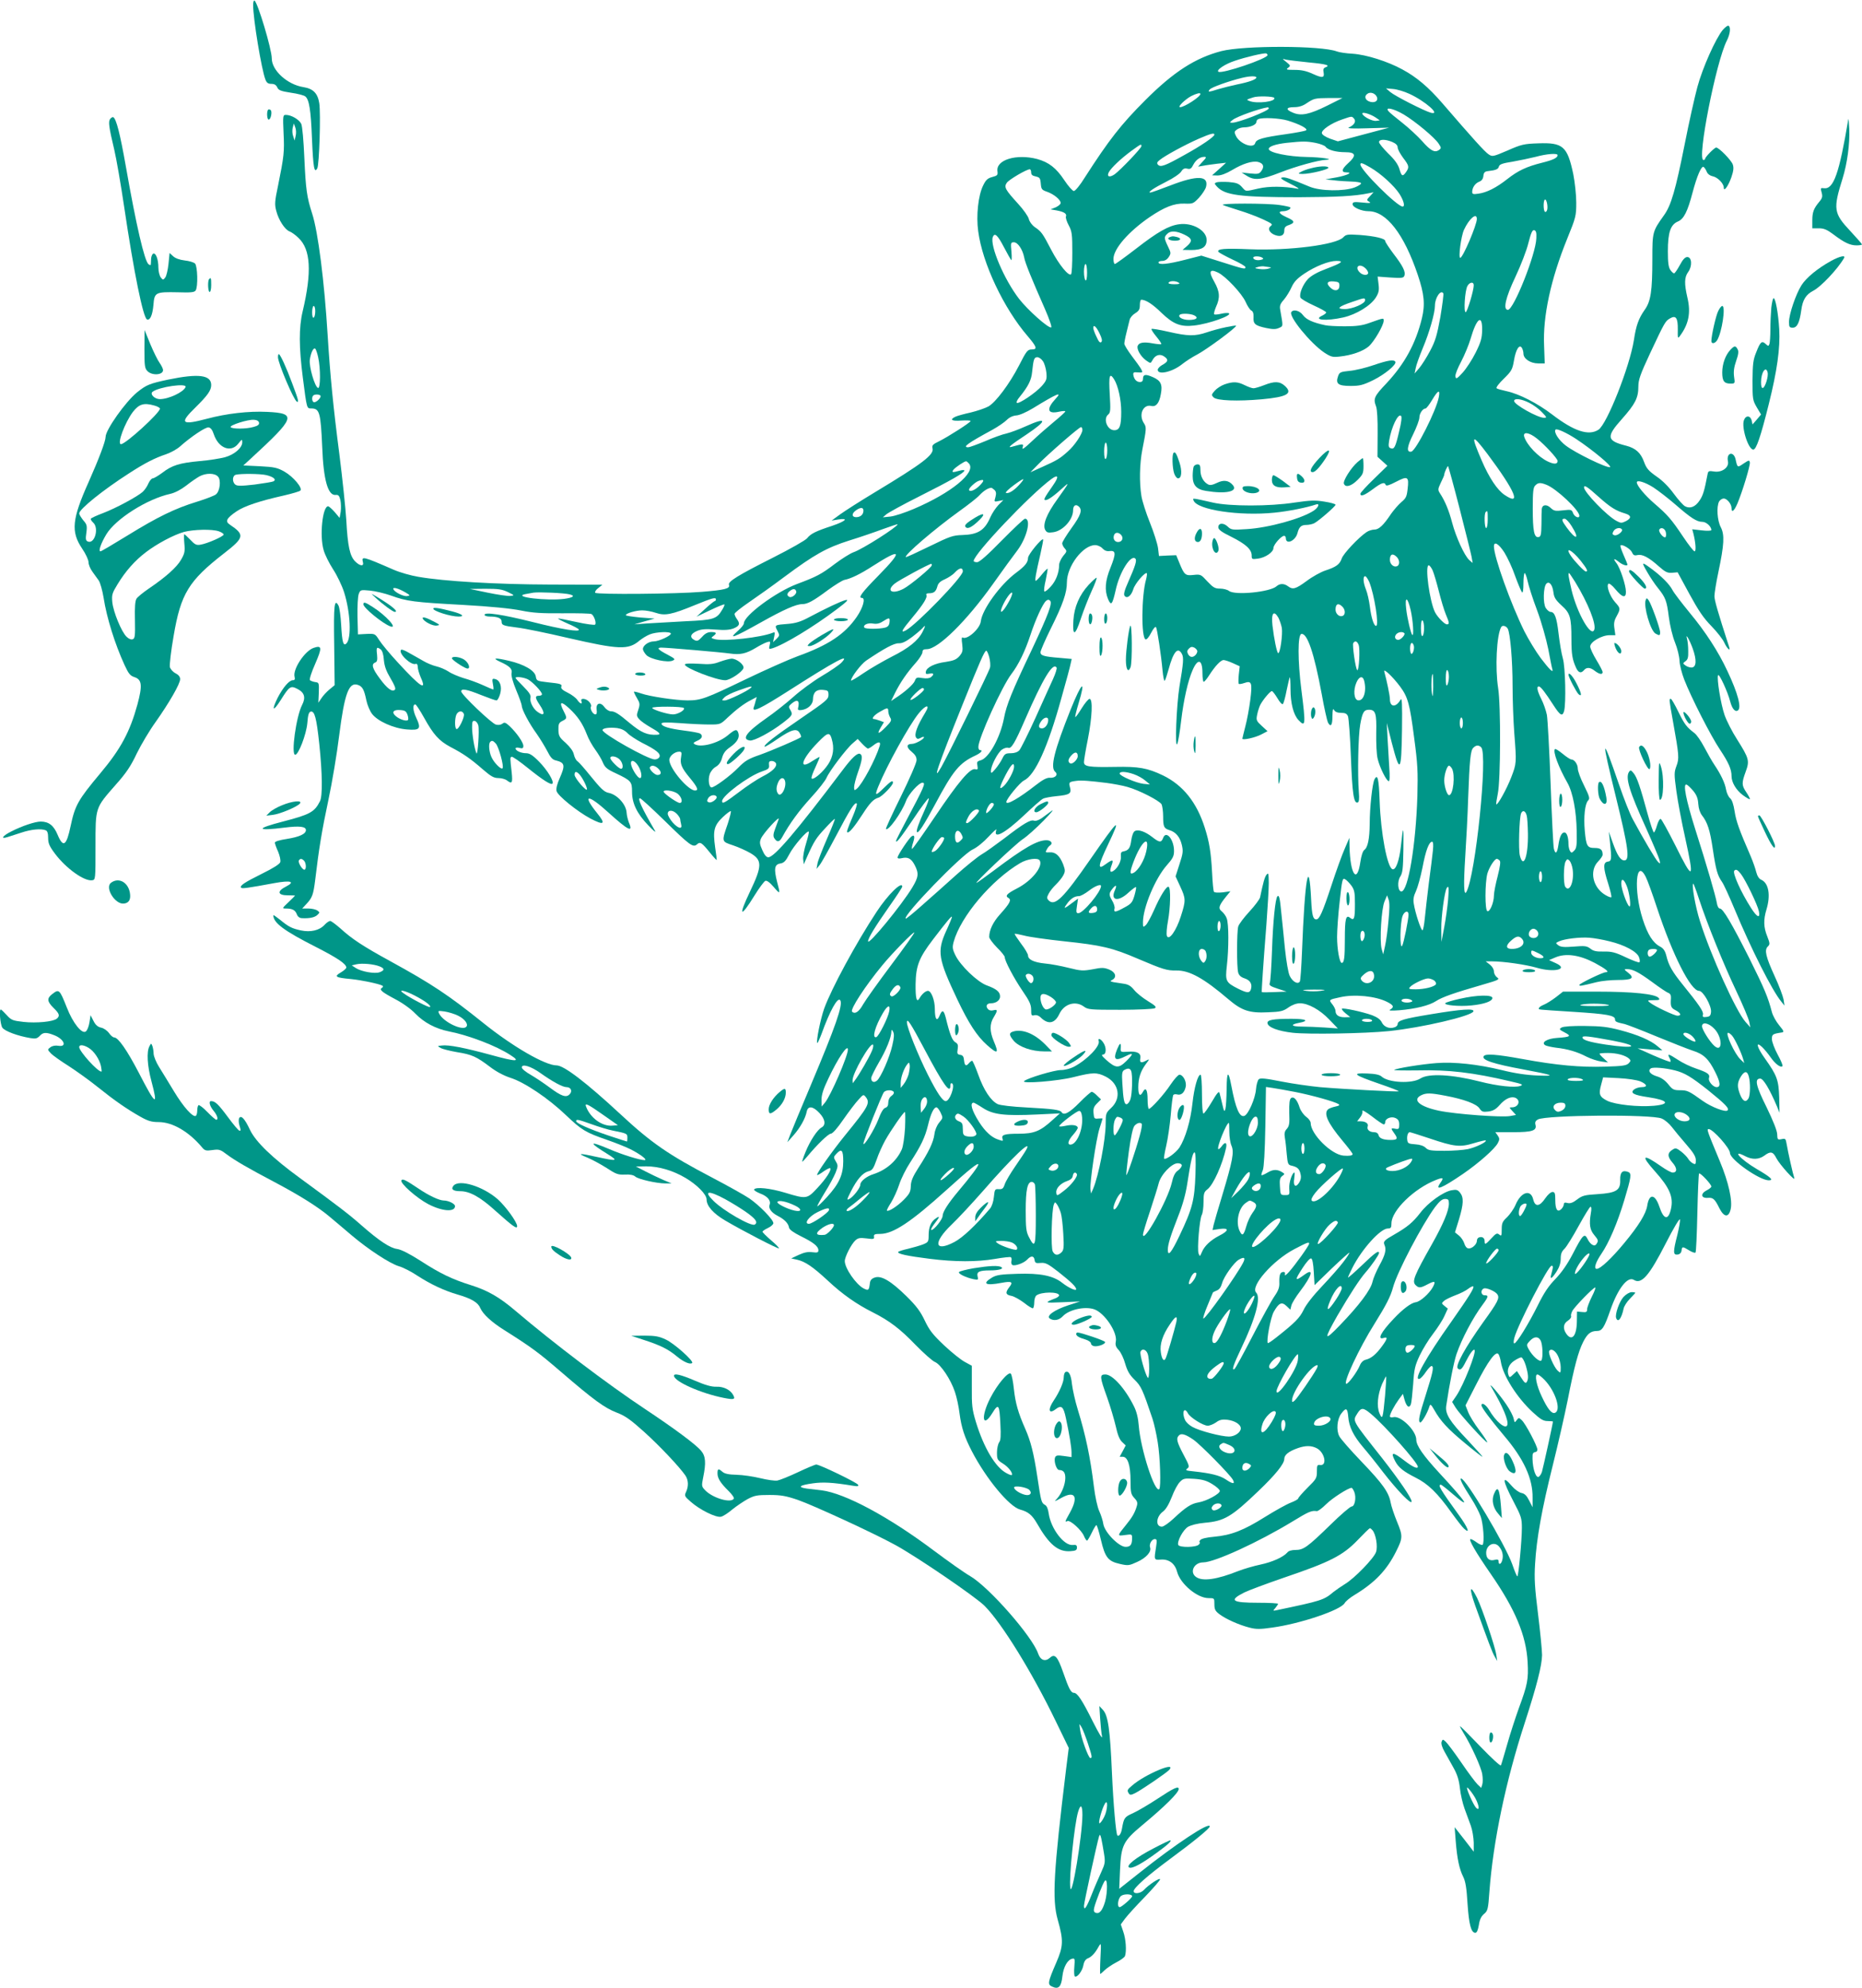 <?xml version="1.0" standalone="no"?>
<!DOCTYPE svg PUBLIC "-//W3C//DTD SVG 20010904//EN"
 "http://www.w3.org/TR/2001/REC-SVG-20010904/DTD/svg10.dtd">
<svg version="1.0" xmlns="http://www.w3.org/2000/svg"
 width="1199pt" height="1280pt" viewBox="0 0 1199 1280"
 preserveAspectRatio="xMidYMid meet">
<g transform="translate(0,1280) scale(0.1,-0.1)"
fill="#009688" stroke="none">
<path d="M1630 12768 c0 -90 54 -416 79 -480 8 -21 17 -28 38 -28 20 0 31 -7
38 -22 8 -19 23 -25 88 -35 43 -6 85 -17 93 -24 25 -20 36 -88 43 -274 8 -186
15 -224 34 -189 13 22 23 352 13 419 -10 64 -39 94 -102 104 -103 16 -204 107
-204 185 0 59 -90 359 -111 372 -5 3 -9 -10 -9 -28z"/>
<path d="M11094 12608 c-46 -55 -131 -245 -164 -368 -17 -63 -54 -227 -81
-365 -60 -301 -88 -397 -134 -461 -74 -104 -75 -107 -75 -281 0 -208 -10 -274
-50 -329 -38 -54 -55 -100 -69 -195 -27 -170 -173 -540 -228 -576 -63 -41
-157 -10 -298 98 -94 72 -213 133 -293 150 -32 7 -61 15 -65 19 -5 5 16 32 46
61 50 49 56 59 66 118 12 72 35 107 51 81 5 -8 10 -25 10 -37 0 -33 45 -63 95
-63 l42 0 -4 113 c-9 189 43 429 148 688 57 140 59 149 59 235 0 49 -9 131
-19 182 -38 180 -66 205 -226 199 -91 -3 -109 -7 -197 -46 -94 -40 -98 -41
-122 -25 -24 15 -103 103 -298 329 -89 103 -165 168 -258 218 -93 51 -231 95
-320 101 -41 2 -87 9 -102 15 -100 38 -597 39 -743 2 -168 -44 -307 -133 -490
-316 -157 -157 -234 -256 -389 -497 -30 -49 -62 -88 -71 -88 -8 0 -36 31 -61
69 -53 80 -100 116 -175 137 -134 35 -267 -5 -256 -79 3 -24 0 -28 -34 -37
-30 -8 -41 -19 -58 -54 -32 -64 -46 -195 -32 -295 27 -206 164 -496 319 -676
57 -67 64 -85 28 -85 -29 0 -35 -7 -85 -105 -61 -118 -149 -235 -196 -262 -22
-12 -73 -29 -114 -39 -41 -9 -85 -21 -98 -27 -41 -19 -25 -30 37 -25 33 2 60
1 60 -3 0 -9 -144 -101 -204 -131 -40 -19 -46 -26 -41 -46 10 -40 -65 -97
-370 -281 -93 -56 -195 -121 -225 -143 l-55 -40 43 7 c71 11 48 -11 -40 -41
-104 -34 -137 -50 -161 -80 -10 -13 -109 -69 -220 -125 -226 -114 -291 -154
-283 -175 9 -24 -27 -33 -175 -45 -167 -14 -673 -18 -686 -6 -4 5 4 19 19 30
l27 22 -337 1 c-348 1 -683 21 -849 50 -48 8 -118 28 -157 45 -202 88 -209 89
-199 49 8 -28 -19 -26 -50 5 -34 35 -48 96 -57 265 -5 80 -25 269 -44 420 -40
308 -60 512 -76 770 -21 346 -62 669 -100 785 -34 105 -41 155 -50 355 -5 115
-13 206 -20 222 -13 28 -64 58 -99 58 -19 0 -20 -4 -15 -117 6 -121 3 -148
-36 -341 -21 -99 -22 -119 -11 -160 15 -59 55 -120 85 -132 12 -4 39 -23 58
-42 79 -74 87 -219 27 -473 -25 -104 -24 -232 1 -426 26 -202 25 -199 54 -199
54 0 61 -25 71 -250 8 -211 37 -313 87 -307 17 2 23 -5 30 -33 4 -19 5 -53 2
-75 l-7 -40 -32 38 c-18 20 -37 37 -42 37 -36 0 -56 -190 -29 -282 8 -30 36
-85 61 -124 25 -38 57 -104 71 -148 41 -131 48 -296 15 -329 -20 -20 -28 7
-34 118 -3 57 -11 113 -17 125 -27 50 -32 5 -28 -252 l3 -260 -34 -28 c-19
-16 -42 -41 -52 -57 l-19 -28 3 65 c2 63 1 65 -23 68 -14 2 -29 8 -34 12 -5 5
9 50 34 106 45 104 44 121 -11 102 -57 -20 -135 -138 -122 -186 4 -16 1 -22
-11 -22 -24 0 -63 -46 -98 -113 -41 -83 -30 -93 19 -16 57 91 64 96 110 72 44
-23 53 -55 28 -103 -38 -74 -72 -320 -44 -320 21 0 71 129 78 203 4 55 10 72
22 75 25 5 37 -40 55 -208 20 -191 22 -337 4 -370 -35 -69 -64 -85 -238 -130
-178 -46 -173 -62 11 -39 96 12 137 7 137 -16 0 -25 -42 -44 -123 -57 -46 -7
-77 -16 -77 -24 0 -6 9 -32 21 -58 11 -27 17 -55 14 -67 -4 -13 -45 -39 -118
-75 -113 -56 -146 -78 -134 -90 6 -7 37 -3 216 30 104 19 135 9 72 -23 -59
-30 -53 -56 12 -56 26 0 47 -1 47 -2 0 -1 -19 -20 -42 -42 -42 -40 -43 -41
-16 -41 40 0 59 -10 69 -36 5 -15 17 -25 31 -26 48 -3 84 4 101 20 17 16 17
17 1 29 -10 7 -36 13 -58 13 l-40 0 26 28 c39 41 46 61 58 158 23 195 43 318
85 514 24 113 55 298 69 413 35 275 63 349 123 326 27 -10 38 -30 52 -98 6
-30 23 -70 37 -88 36 -47 138 -93 224 -100 85 -7 94 4 60 76 -22 47 -24 87 -5
85 5 -1 30 -39 55 -84 62 -112 97 -150 171 -190 83 -43 130 -76 208 -144 52
-45 71 -56 100 -56 20 0 45 -7 55 -15 33 -25 38 -18 31 51 -11 97 -11 97 0
101 6 2 53 -31 105 -73 97 -78 148 -110 157 -100 13 13 -33 88 -85 141 -41 42
-62 55 -84 55 -33 0 -68 16 -68 31 0 5 11 7 25 3 20 -5 25 -2 25 13 0 23 -43
84 -88 127 -26 24 -34 27 -47 16 -9 -7 -25 -10 -41 -6 -28 7 -224 194 -224
214 0 20 36 14 127 -23 48 -19 93 -35 100 -35 7 0 17 19 24 43 13 48 -2 89
-35 95 -16 4 -18 -1 -12 -32 4 -20 5 -36 2 -36 -2 0 -33 13 -68 29 -35 16 -91
36 -124 45 -32 10 -76 28 -96 42 -20 13 -55 28 -77 33 -22 5 -60 20 -85 35
-25 14 -66 38 -92 52 -25 15 -48 24 -51 20 -21 -21 64 -103 94 -91 8 3 13 -5
13 -19 0 -13 9 -43 19 -67 42 -92 0 -65 -147 95 -51 55 -105 120 -120 144 -27
42 -27 42 -82 40 l-55 -3 -3 116 c-1 65 2 128 8 144 10 27 12 28 73 22 34 -3
95 -18 135 -32 101 -37 150 -43 462 -60 180 -10 309 -23 374 -36 79 -16 131
-19 270 -18 95 1 178 -1 185 -5 17 -11 33 -58 23 -68 -4 -4 -59 3 -121 17 -63
14 -115 24 -117 22 -2 -2 25 -16 61 -32 36 -15 68 -32 72 -38 12 -19 -108 0
-294 47 -196 49 -313 67 -313 47 0 -6 15 -11 33 -11 51 0 77 -11 77 -31 0 -25
8 -28 101 -40 45 -5 191 -35 323 -66 335 -77 392 -79 465 -17 16 13 45 31 65
39 41 17 136 20 136 5 0 -14 -78 -50 -110 -50 -33 0 -70 -26 -70 -49 0 -10 11
-27 23 -40 29 -27 136 -49 168 -35 20 9 17 12 -35 40 -58 30 -70 44 -37 44 36
0 385 -30 441 -38 66 -10 105 -1 168 37 26 16 58 32 71 36 22 7 23 5 17 -20
-6 -24 -5 -26 16 -20 76 23 266 138 418 253 65 49 78 63 55 58 -32 -8 -127
-53 -238 -112 -50 -27 -84 -37 -130 -41 -90 -7 -91 -7 -71 -44 15 -30 15 -32
-6 -53 l-22 -21 7 34 c7 31 5 33 -11 26 -74 -30 -308 -56 -370 -41 -26 7 -27
9 -11 20 25 19 21 26 -14 26 -21 0 -39 -9 -58 -31 -25 -27 -32 -29 -50 -20
-32 17 -25 40 17 58 28 12 56 14 120 9 61 -5 91 -2 117 8 38 16 42 30 20 60
-8 11 -15 26 -15 33 0 7 42 40 93 75 50 34 154 108 230 165 191 142 269 186
417 233 69 21 167 55 218 74 50 18 92 32 92 30 0 -16 -225 -160 -284 -180 -22
-8 -76 -42 -120 -75 -88 -67 -117 -82 -245 -130 -135 -51 -341 -203 -341 -253
0 -8 -16 -28 -35 -45 -71 -62 -36 -50 146 52 146 82 226 117 265 117 34 0 71
20 166 91 44 32 92 62 106 65 41 8 103 38 180 88 189 121 199 103 37 -62 -106
-108 -131 -142 -105 -142 25 0 8 -62 -33 -122 -77 -112 -182 -182 -382 -254
-55 -20 -206 -87 -335 -149 -257 -124 -287 -135 -373 -135 -72 0 -243 25 -299
45 -23 8 -44 13 -46 11 -1 -2 7 -20 19 -40 20 -34 21 -41 9 -77 -12 -35 -11
-41 6 -60 10 -12 43 -35 71 -51 60 -34 73 -47 46 -49 -64 -4 -103 13 -178 75
-72 61 -97 76 -121 76 -13 0 -31 12 -42 27 -26 36 -56 26 -50 -17 3 -20 0 -30
-8 -30 -17 0 -37 37 -28 51 3 6 -2 19 -12 30 -21 23 -59 26 -50 4 9 -24 -10
-17 -27 9 -9 13 -37 34 -62 46 -31 15 -44 27 -41 37 7 18 -3 21 -89 30 -68 8
-70 9 -75 38 -7 38 -75 77 -172 100 -91 21 -112 19 -58 -6 62 -28 81 -47 74
-74 -3 -14 8 -56 30 -109 20 -47 36 -93 36 -101 0 -23 47 -113 96 -180 23 -33
54 -84 69 -113 19 -38 33 -54 53 -58 60 -15 63 -31 26 -115 -17 -38 -24 -67
-20 -83 7 -29 133 -131 217 -176 89 -47 102 -37 45 33 -100 124 -62 127 72 5
128 -116 161 -132 132 -65 -7 18 -14 46 -15 64 -3 54 -62 118 -117 128 -28 6
-49 26 -121 115 -33 41 -68 81 -78 88 -10 6 -20 27 -24 45 -4 20 -23 46 -52
73 -41 36 -46 45 -47 84 -1 36 3 46 22 56 34 17 35 19 12 64 -32 62 -19 69 35
19 55 -51 87 -98 114 -168 10 -28 35 -72 54 -98 19 -26 42 -64 50 -85 13 -30
27 -42 84 -68 97 -46 103 -53 103 -119 0 -74 32 -140 105 -216 31 -33 51 -49
43 -35 -88 152 -114 210 -97 210 6 0 77 -65 157 -143 165 -162 185 -176 210
-154 21 19 31 12 86 -56 21 -26 40 -46 41 -45 1 2 -3 39 -10 83 -15 107 -7
140 50 194 25 24 49 41 51 38 3 -3 -6 -38 -19 -79 -41 -119 -42 -116 33 -141
36 -12 86 -35 112 -50 77 -45 77 -82 -2 -247 -78 -163 -63 -175 30 -24 29 47
60 88 68 92 10 4 28 -9 54 -39 43 -50 44 -49 22 33 -21 84 -17 112 21 118 24
4 35 16 58 60 26 51 115 155 125 145 3 -3 -5 -36 -17 -75 -12 -38 -21 -84 -19
-102 l4 -33 22 50 c45 100 58 120 116 182 32 35 60 62 62 60 2 -2 -21 -60 -51
-129 -30 -69 -58 -140 -61 -159 l-6 -34 20 25 c11 13 59 99 107 190 87 166
120 218 132 206 4 -3 -7 -39 -24 -79 -39 -92 -44 -107 -34 -107 13 0 46 41 94
115 49 76 71 99 104 109 23 7 93 79 93 96 0 19 -14 10 -62 -37 -51 -50 -57
-48 -32 13 54 133 199 396 261 472 45 55 75 59 42 5 -54 -89 -73 -141 -60
-162 7 -10 13 -11 30 -2 11 7 21 8 21 4 0 -13 -55 -43 -78 -43 -36 0 -37 -22
-2 -50 24 -20 33 -35 32 -56 0 -16 -46 -121 -101 -233 -56 -113 -99 -207 -96
-209 15 -15 101 105 129 180 16 44 83 118 106 118 23 0 13 -23 -108 -251 -34
-64 -62 -119 -62 -123 0 -19 28 17 111 140 49 74 94 134 99 134 5 0 -7 -35
-26 -77 -39 -85 -56 -134 -49 -141 9 -9 45 46 116 178 117 219 156 267 262
316 35 17 49 34 27 34 -5 0 -10 9 -10 20 0 55 153 392 213 470 46 60 88 147
122 250 33 101 80 203 101 221 11 9 18 9 26 1 16 -16 -10 -86 -118 -316 -129
-271 -163 -355 -179 -441 -24 -125 -98 -258 -151 -271 -22 -6 -25 -11 -20 -34
4 -24 2 -27 -14 -23 -32 9 -107 -79 -259 -305 -79 -117 -145 -211 -148 -208
-3 2 0 21 7 41 12 38 9 52 -9 40 -16 -9 -91 -122 -91 -136 0 -7 9 -9 26 -5 40
10 62 -2 84 -44 28 -54 25 -77 -15 -144 -68 -113 -284 -376 -285 -347 0 20 41
88 137 225 46 65 83 122 83 127 0 39 -93 -52 -165 -162 -133 -202 -291 -494
-338 -624 -24 -69 -53 -212 -44 -221 2 -2 14 24 27 58 54 150 105 242 121 217
18 -30 -30 -167 -191 -549 -62 -146 -120 -287 -131 -315 l-19 -50 40 45 c42
48 76 107 85 153 8 38 40 35 81 -9 38 -40 44 -78 14 -94 -27 -15 -74 -86 -103
-158 -14 -34 -23 -62 -21 -62 3 0 17 15 32 33 63 76 136 147 152 147 11 0 43
36 81 92 35 50 79 108 97 127 32 35 32 36 48 16 29 -38 15 -62 -134 -245 -86
-106 -187 -249 -180 -256 2 -2 21 8 41 23 20 14 40 24 43 21 10 -11 -25 -66
-82 -127 -67 -72 -70 -73 -208 -31 -96 29 -189 39 -200 21 -3 -5 15 -16 39
-26 47 -17 71 -46 61 -72 -9 -23 11 -51 52 -72 43 -22 69 -48 73 -76 3 -13 28
-31 76 -55 81 -40 113 -65 113 -91 0 -14 -7 -16 -39 -12 -27 4 -52 -1 -87 -17
l-49 -23 37 -8 c53 -12 102 -45 201 -137 93 -87 185 -151 287 -202 107 -54
176 -106 276 -210 53 -54 109 -104 125 -110 37 -16 101 -111 128 -192 12 -35
25 -97 30 -139 12 -92 32 -152 79 -243 93 -179 241 -357 311 -376 52 -14 77
-35 108 -88 78 -137 137 -186 216 -180 34 2 42 7 42 23 0 16 -6 19 -26 17 -57
-7 -142 105 -156 203 -4 29 -12 49 -24 55 -23 13 -25 20 -49 180 -23 153 -43
231 -78 310 -46 104 -63 165 -73 255 -5 49 -14 94 -20 100 -16 15 -87 -69
-132 -157 -62 -120 -51 -200 13 -97 40 65 46 57 52 -73 4 -72 2 -103 -8 -115
-7 -10 -14 -39 -14 -65 0 -45 2 -49 40 -73 35 -22 65 -62 55 -73 -2 -2 -17 3
-33 12 -72 37 -147 164 -198 331 -24 80 -27 105 -26 225 l0 136 -44 24 c-25
13 -85 61 -134 107 -73 69 -95 97 -125 160 -28 59 -54 94 -118 157 -99 97
-162 135 -204 120 -19 -6 -29 -17 -31 -34 -6 -49 -9 -52 -41 -36 -49 26 -121
130 -121 176 0 27 42 110 69 134 17 15 29 17 71 12 45 -6 51 -5 48 11 -2 15 5
18 42 18 83 1 197 77 424 282 147 133 206 180 206 165 0 -12 -51 -80 -128
-171 -67 -80 -102 -135 -102 -160 0 -22 -55 -91 -72 -91 -6 0 1 15 14 33 41
53 43 61 16 43 -33 -21 -48 -57 -48 -110 0 -41 -2 -45 -37 -59 -21 -8 -64 -20
-96 -28 -32 -7 -60 -16 -63 -20 -7 -12 56 -26 200 -44 165 -21 307 -21 424 -1
51 9 97 14 101 11 5 -3 7 -14 4 -24 -3 -10 0 -22 6 -26 16 -9 75 12 96 35 24
26 43 25 47 -2 3 -20 8 -23 39 -20 31 3 47 -5 115 -58 81 -64 114 -96 114
-111 0 -14 -49 9 -90 41 -58 46 -142 63 -290 58 -102 -3 -132 -7 -160 -23 -69
-41 -45 -55 60 -35 64 12 76 6 50 -27 -28 -36 -25 -50 13 -57 17 -3 54 -24 82
-45 27 -22 53 -37 57 -35 4 3 8 20 8 38 0 19 6 38 13 44 30 25 147 26 147 1 0
-5 -10 -13 -22 -18 -77 -30 -74 -31 42 -26 l115 5 -77 -25 c-88 -29 -143 -68
-118 -85 26 -17 60 -11 84 15 39 42 140 65 201 45 67 -22 153 -150 140 -209
-4 -21 0 -34 19 -54 14 -15 33 -55 42 -89 14 -47 28 -71 60 -102 42 -41 52
-63 115 -250 11 -33 26 -101 34 -152 16 -96 22 -290 10 -302 -28 -28 -120 256
-132 408 -4 51 -14 91 -31 125 -57 115 -138 205 -184 205 -38 0 -37 -14 11
-147 21 -59 46 -144 56 -187 12 -55 24 -85 41 -101 l23 -22 -19 -36 -20 -37
20 0 c32 0 50 -56 50 -154 0 -76 3 -88 24 -111 20 -21 23 -32 16 -54 -12 -41
-29 -71 -70 -121 -57 -70 -57 -71 -6 -64 44 6 46 6 46 -19 0 -43 -10 -57 -42
-57 -43 0 -134 93 -143 146 -3 22 -15 59 -26 83 -12 25 -27 94 -35 160 -23
187 -52 327 -104 496 -17 55 -33 128 -37 162 -6 62 -22 91 -43 78 -5 -3 -10
-18 -10 -33 0 -32 -28 -95 -64 -149 -39 -57 -34 -91 10 -58 39 30 52 20 68
-57 23 -108 36 -188 36 -221 l0 -29 -50 7 c-41 6 -51 4 -56 -10 -9 -23 9 -80
26 -80 28 -1 40 -16 40 -51 0 -42 -23 -100 -53 -133 -21 -22 -20 -22 29 5 87
48 110 7 54 -95 -35 -63 -34 -62 -16 -55 19 7 90 -58 106 -96 7 -17 16 -30 20
-30 3 0 17 23 30 50 13 28 27 50 30 50 4 0 17 -42 29 -94 27 -114 46 -139 123
-156 52 -12 59 -11 111 13 58 26 93 66 83 93 -8 21 11 54 30 54 14 0 15 -8 9
-47 -14 -88 -15 -88 30 -85 52 4 91 -25 105 -79 21 -78 130 -169 202 -169 38
0 38 0 38 -39 0 -33 5 -44 33 -65 41 -31 126 -69 193 -86 42 -11 69 -11 145 0
179 24 444 113 468 158 6 11 34 35 63 52 132 80 208 160 268 280 44 88 44 100
6 192 -19 46 -37 101 -41 123 -12 66 -50 120 -186 262 -72 75 -137 149 -145
166 -20 38 -14 109 13 145 31 41 40 37 45 -21 5 -65 34 -123 97 -197 26 -30
84 -102 128 -160 95 -122 183 -212 183 -188 0 22 -79 137 -189 278 -199 252
-191 238 -161 288 25 40 38 40 87 -1 89 -74 303 -315 303 -341 0 -17 -34 -1
-86 39 -76 59 -92 58 -60 -3 21 -41 54 -67 131 -106 81 -40 143 -101 232 -226
34 -47 70 -94 82 -104 41 -37 23 9 -36 90 -118 163 -136 194 -115 194 5 0 39
-27 77 -60 122 -105 90 -55 -86 135 -105 114 -149 177 -149 215 0 58 -100 156
-147 145 -13 -3 -23 -1 -23 5 0 16 29 70 58 110 l26 35 11 -40 c13 -43 29 -55
40 -28 4 10 10 68 15 130 6 98 12 121 42 185 19 40 58 104 87 141 29 38 62 89
73 115 l21 46 -21 17 c-20 16 -20 18 -4 32 9 9 43 25 74 37 31 11 68 30 83 42
14 11 29 18 32 15 8 -9 -26 -63 -141 -227 -166 -234 -248 -382 -205 -368 8 2
27 23 42 46 16 23 33 40 38 36 13 -8 5 -43 -41 -189 -42 -131 -49 -168 -35
-174 9 -4 47 61 60 104 5 16 10 13 30 -22 41 -73 87 -123 197 -214 59 -49 110
-89 114 -89 3 0 -40 48 -96 108 -116 122 -145 168 -137 221 20 136 50 286 66
332 34 99 106 235 168 318 38 51 40 61 13 61 -24 0 -28 35 -4 44 16 6 74 -19
86 -38 16 -24 5 -47 -92 -181 -114 -160 -180 -279 -163 -296 16 -16 28 -5 52
44 26 52 49 82 56 75 14 -13 -70 -225 -116 -294 l-28 -41 22 -36 c25 -41 197
-230 204 -224 2 3 -21 38 -51 78 -31 41 -63 93 -72 117 l-17 43 69 135 c77
152 127 219 144 194 5 -8 12 -31 15 -50 14 -88 104 -230 205 -323 50 -46 68
-57 96 -57 19 0 34 -2 34 -3 0 -13 -63 -298 -71 -325 -6 -17 -17 -32 -24 -32
-21 0 -40 76 -36 143 1 9 8 17 16 17 8 0 15 7 15 16 0 23 -77 169 -101 190
-18 17 -20 17 -33 -1 -12 -17 -13 -16 -19 11 -3 16 -24 57 -46 89 -45 67 -124
158 -97 113 75 -128 112 -217 102 -244 -11 -30 -74 23 -118 99 -20 33 -48 50
-48 28 0 -14 57 -90 146 -196 126 -148 185 -276 183 -399 l0 -61 -22 43 c-16
32 -29 45 -50 49 -15 3 -43 23 -61 44 -66 77 -62 39 9 -97 51 -97 55 -110 55
-172 0 -81 -22 -312 -29 -312 -4 0 -18 35 -33 78 -45 126 -299 552 -329 552
-12 0 9 -41 65 -128 24 -37 51 -89 61 -117 17 -50 25 -168 12 -182 -4 -3 -21
3 -37 15 -16 12 -34 22 -40 22 -16 0 31 -82 130 -225 158 -228 228 -397 237
-567 6 -110 0 -144 -57 -298 -21 -59 -55 -162 -74 -230 -20 -69 -38 -131 -41
-137 -2 -7 -61 47 -132 121 -70 73 -129 132 -131 131 -2 -2 9 -22 23 -45 48
-77 114 -221 120 -265 4 -24 4 -53 0 -65 l-7 -22 -24 23 c-13 13 -60 75 -104
140 -44 64 -89 124 -100 134 -19 17 -20 17 -27 0 -4 -12 3 -36 19 -64 14 -25
40 -72 58 -104 24 -43 35 -78 41 -131 4 -40 18 -99 30 -132 12 -32 30 -81 40
-109 10 -27 18 -76 19 -109 l0 -59 -61 79 -62 79 7 -90 c9 -113 23 -179 48
-229 15 -30 22 -72 28 -173 9 -134 23 -188 50 -188 10 0 17 16 23 50 5 35 15
56 33 71 24 20 27 30 35 145 24 322 105 710 227 1084 78 240 111 371 112 438
0 31 -12 151 -26 265 -21 168 -25 229 -19 322 9 161 44 356 114 635 33 132 76
321 96 420 43 219 68 311 100 375 27 53 49 70 89 70 33 0 47 23 86 135 48 138
111 219 151 194 49 -31 99 26 206 236 50 98 89 163 91 153 2 -10 -6 -55 -17
-100 -28 -109 -28 -130 2 -126 14 2 23 11 25 25 4 28 6 28 49 2 19 -12 37 -18
41 -14 4 3 9 118 12 255 3 137 8 251 11 254 7 7 79 -69 79 -84 0 -5 -14 -17
-31 -25 -40 -21 -36 -51 8 -48 34 3 45 -6 76 -69 29 -56 58 -59 71 -6 14 55
-13 176 -69 310 -84 202 -86 208 -72 208 27 0 137 -123 137 -154 0 -42 190
-176 250 -176 34 0 13 20 -78 73 -108 64 -166 131 -71 81 43 -22 85 -20 119 4
41 31 57 28 79 -16 22 -42 126 -157 115 -127 -9 26 -41 169 -49 218 -6 35 -8
38 -33 32 -25 -5 -27 -3 -28 32 -1 24 -26 86 -68 173 -70 140 -79 185 -41 185
20 0 61 -69 108 -180 l16 -40 -2 100 c-4 112 -14 140 -93 251 -51 71 -61 113
-18 73 14 -13 39 -43 55 -66 30 -43 65 -70 77 -58 4 3 -10 37 -31 75 -20 37
-37 82 -37 99 0 31 4 34 64 43 16 3 14 8 -17 46 -20 24 -41 62 -47 85 -25 96
-47 149 -145 346 -115 228 -170 321 -190 321 -8 0 -17 15 -20 38 -8 45 -63
236 -139 474 -59 187 -80 294 -56 286 8 -2 27 -21 44 -41 22 -27 30 -49 32
-84 2 -29 11 -56 23 -72 36 -46 52 -93 71 -222 20 -134 30 -166 59 -208 11
-15 46 -92 79 -171 107 -258 245 -531 303 -600 l20 -25 -6 40 c-4 21 -29 89
-57 149 -58 127 -67 168 -45 191 15 14 15 20 -3 66 -24 59 -25 107 -5 173 28
92 14 170 -33 191 -15 6 -26 24 -33 50 -5 22 -21 67 -35 100 -75 173 -94 226
-104 290 -7 46 -17 75 -29 85 -10 8 -22 33 -26 55 -7 43 -34 99 -75 160 -15
22 -44 73 -65 113 -21 40 -50 82 -64 92 -50 38 -64 56 -104 138 -22 45 -43 82
-48 82 -12 0 -12 1 15 -151 38 -211 40 -233 21 -282 -15 -41 -15 -52 0 -162 9
-66 34 -199 56 -297 61 -278 53 -285 -63 -51 -46 91 -88 168 -94 170 -6 2 -17
-17 -24 -42 -7 -25 -16 -45 -20 -45 -4 0 -22 53 -40 118 -47 173 -69 239 -91
264 -16 20 -20 21 -29 8 -25 -37 2 -125 110 -363 43 -96 82 -188 86 -204 6
-25 5 -27 -9 -13 -15 14 -95 149 -163 275 -18 33 -58 134 -89 225 -112 325
-116 310 -20 -80 80 -325 92 -410 55 -410 -25 0 -46 32 -76 117 l-24 68 7 -65
c12 -113 11 -125 -14 -128 -31 -5 -30 -39 3 -142 14 -45 23 -84 20 -87 -3 -3
-20 3 -38 14 -81 47 -105 155 -48 215 17 17 30 37 30 44 0 33 -13 44 -51 44
-48 0 -55 12 -64 111 -8 90 1 173 21 194 13 13 10 25 -25 96 -23 45 -41 95
-41 110 0 28 -22 59 -42 59 -6 0 -31 16 -55 36 -24 20 -47 34 -50 31 -15 -15
23 -117 80 -217 35 -61 58 -183 60 -312 2 -91 -1 -110 -16 -125 -15 -16 -19
-16 -27 -3 -5 8 -10 29 -10 45 0 45 -11 75 -26 75 -18 0 -31 -26 -39 -82 -8
-53 -19 -62 -29 -23 -4 14 -13 202 -21 418 -8 216 -19 415 -24 444 -6 29 -22
75 -36 102 -26 52 -32 81 -16 81 12 0 41 -38 94 -120 44 -68 58 -76 69 -38 13
50 8 282 -8 338 -9 30 -21 103 -28 162 -12 104 -25 138 -52 138 -7 0 -21 11
-30 25 -19 29 -16 137 4 157 18 18 39 -7 45 -55 4 -34 14 -50 52 -85 56 -50
64 -77 64 -217 0 -99 6 -133 31 -187 15 -31 31 -35 50 -13 17 20 40 19 70 -5
29 -22 50 -26 50 -7 0 6 -18 41 -40 77 -22 36 -40 75 -40 87 0 30 74 73 125
73 l37 0 -6 43 c-5 32 -2 51 14 79 26 49 26 51 -11 92 -33 38 -56 103 -42 117
5 5 25 -10 46 -36 44 -53 67 -58 67 -16 0 42 -37 154 -61 185 -24 31 -17 34
18 6 23 -18 53 -27 53 -15 0 2 -11 30 -25 61 -14 32 -23 59 -20 62 10 10 63
-21 74 -44 8 -19 16 -23 35 -18 31 7 72 -14 137 -72 43 -38 56 -44 86 -42 l36
3 76 -140 c59 -108 91 -155 141 -206 36 -37 74 -85 84 -108 17 -37 41 -59 31
-28 -75 232 -95 302 -95 329 0 18 11 87 25 153 38 180 41 241 16 290 -23 43
-29 132 -11 166 6 10 19 19 30 19 21 0 50 -35 50 -62 0 -32 17 -19 38 30 32
76 83 244 80 264 -3 17 -6 16 -41 -7 -39 -27 -39 -27 -51 28 -13 55 -61 42
-49 -14 8 -39 -39 -73 -89 -65 -33 5 -38 4 -42 -16 -21 -110 -30 -139 -52
-171 -27 -41 -61 -54 -93 -37 -12 6 -44 42 -72 80 -31 43 -73 86 -112 112 -51
36 -65 52 -80 93 -21 59 -54 89 -115 105 -127 32 -131 57 -27 173 85 96 105
135 105 208 0 43 12 78 75 213 95 202 98 208 129 226 38 22 51 3 50 -72 -1
-56 0 -60 13 -42 57 76 72 150 49 247 -21 91 -20 132 5 166 27 37 24 96 -6 96
-14 0 -29 -16 -48 -52 -16 -29 -32 -53 -37 -53 -5 0 -16 10 -24 22 -12 17 -16
48 -16 120 0 121 17 172 65 192 38 16 62 64 94 186 28 106 57 174 71 165 6 -4
15 -17 20 -30 5 -14 20 -26 39 -30 33 -7 71 -47 71 -73 0 -30 29 10 49 67 14
41 16 61 9 82 -10 28 -89 109 -107 109 -11 0 -71 -61 -71 -72 0 -5 -5 -8 -11
-8 -43 0 81 633 151 769 21 42 26 86 11 95 -5 4 -22 -9 -37 -26z m-2932 -163
c1 -22 -292 -122 -316 -107 -17 10 42 50 107 71 67 23 186 51 200 47 5 -1 9
-6 9 -11z m266 -47 c117 -11 141 -19 106 -32 -11 -4 -15 -14 -11 -31 7 -37 -7
-39 -69 -11 -41 19 -73 26 -117 26 -53 0 -58 2 -43 13 17 13 17 15 -10 37 -29
23 -29 23 -4 16 14 -3 80 -11 148 -18z m-338 -97 c0 -12 -44 -29 -125 -45 -38
-8 -92 -22 -120 -30 -62 -20 -71 -20 -55 -2 11 14 120 53 205 74 52 13 95 14
95 3z m985 -105 c101 -46 207 -139 139 -122 -41 11 -230 107 -261 133 l-28 24
46 -4 c25 -2 72 -16 104 -31z m-208 -22 c8 -23 -12 -37 -42 -30 -33 8 -44 35
-20 52 20 15 52 3 62 -22z m-1137 21 c0 -18 -103 -85 -131 -85 -19 0 31 49 71
71 34 17 60 24 60 14z m475 -25 c15 -24 -112 -40 -160 -20 -21 8 -21 8 25 23
28 10 129 7 135 -3z m342 -50 c-115 -57 -168 -68 -220 -46 -50 20 -47 36 7 36
29 0 55 8 78 24 50 33 54 34 148 35 l85 0 -98 -49z m-377 -18 c0 -16 -195 -92
-234 -92 -20 0 -20 1 3 19 28 21 167 71 224 80 4 0 7 -3 7 -7z m869 -39 c75
-45 199 -148 225 -188 17 -26 18 -29 2 -41 -27 -19 -54 -5 -109 58 -29 32 -86
85 -128 118 -41 32 -81 65 -88 74 -25 30 31 18 98 -21z m-180 -20 l26 -18 -23
-3 c-24 -4 -83 26 -89 45 -6 16 50 0 86 -24z m-139 -8 c14 -17 0 -41 -35 -56
-13 -6 31 -8 120 -5 l140 4 -165 -44 -165 -44 -50 17 c-29 11 -51 25 -53 35
-4 21 60 65 131 89 64 22 62 22 77 4z m-429 -11 c79 -24 136 -54 118 -64 -8
-4 -66 -15 -129 -24 -150 -21 -191 -33 -197 -57 -11 -39 -101 -5 -125 47 -11
23 -10 28 7 40 10 8 31 14 46 14 39 0 79 17 79 34 0 8 6 17 13 19 27 12 137 6
188 -9z m-6387 -98 l-7 -31 -9 28 c-6 15 -7 40 -3 55 l7 27 9 -24 c6 -14 7
-39 3 -55z m5916 7 c-1 -14 -84 -71 -195 -132 -123 -69 -151 -79 -168 -62 -9
10 -7 17 11 31 34 28 165 99 252 137 76 33 100 39 100 26z m1145 -47 c24 -10
35 -22 35 -35 0 -12 16 -41 35 -67 39 -51 41 -60 19 -92 -22 -31 -29 -28 -43
21 -9 29 -31 60 -72 99 -32 32 -59 65 -59 73 0 19 40 20 85 1z m-494 -6 c30
-6 59 -17 65 -25 15 -21 68 -35 127 -35 68 0 73 -22 18 -71 -43 -39 -46 -59
-10 -59 43 0 5 -19 -64 -32 l-72 -13 55 -6 c30 -4 81 -7 112 -8 31 -1 59 -5
62 -10 4 -5 -15 -18 -41 -28 -70 -26 -220 -24 -290 5 -130 54 -157 63 -177 59
-16 -3 -2 -13 54 -41 45 -22 63 -35 45 -31 -88 16 -184 17 -252 1 -89 -20 -78
-21 -107 11 -20 22 -36 27 -85 31 -33 2 -68 1 -77 -2 -15 -6 -15 -8 2 -27 51
-56 146 -69 529 -69 243 1 360 7 450 26 l30 6 -23 -25 c-23 -24 -23 -26 -5
-36 14 -9 4 -10 -44 -5 -54 5 -63 4 -63 -11 0 -20 57 -45 102 -45 115 0 229
-146 318 -411 41 -122 48 -189 26 -279 -40 -163 -111 -293 -228 -418 -80 -84
-86 -99 -67 -149 7 -17 11 -88 10 -176 l-1 -148 32 -29 32 -29 -87 -85 c-48
-46 -87 -89 -87 -95 0 -21 26 -11 80 29 56 42 75 48 83 28 3 -9 23 -3 67 20
75 39 84 34 74 -48 -5 -47 -11 -59 -40 -83 -19 -16 -48 -50 -66 -75 -49 -74
-79 -102 -108 -102 -14 0 -37 -7 -50 -16 -51 -34 -150 -139 -160 -170 -13 -38
-36 -55 -107 -78 -29 -10 -82 -39 -119 -67 -71 -52 -89 -57 -120 -34 -25 19
-53 19 -74 0 -41 -37 -267 -60 -306 -30 -10 8 -36 15 -58 15 -33 0 -44 7 -81
46 -41 45 -44 47 -89 42 -53 -6 -60 0 -91 76 l-21 51 -55 -2 -56 -3 -6 51 c-4
28 -27 101 -52 163 -25 62 -50 140 -55 172 -14 86 -12 207 6 299 27 136 27
144 10 170 -36 54 -5 124 48 111 30 -7 51 18 61 76 12 62 0 87 -50 109 -49 22
-65 19 -65 -12 0 -12 -7 -19 -19 -19 -22 0 -38 17 -43 45 -2 17 2 20 30 17 31
-2 32 -1 21 20 -7 13 -34 51 -61 86 -26 35 -48 70 -48 79 0 8 6 41 14 72 8 31
16 67 20 81 3 14 19 33 36 43 24 15 30 25 30 53 0 19 4 34 9 34 29 0 73 -28
131 -85 76 -73 123 -91 210 -81 96 11 247 65 223 79 -5 3 -27 2 -48 -3 -21 -5
-42 -7 -46 -4 -4 2 1 23 11 47 28 60 25 99 -11 163 -38 66 -30 85 24 59 49
-23 154 -135 178 -189 11 -25 27 -50 36 -55 12 -6 16 -20 15 -44 -3 -43 11
-54 81 -69 43 -9 62 -9 82 0 29 13 28 6 9 116 -5 27 -1 39 24 67 16 19 38 55
49 80 16 35 35 55 82 87 72 48 158 82 207 82 52 0 35 -13 -63 -50 -59 -22 -98
-44 -120 -66 -34 -36 -58 -96 -49 -120 3 -8 42 -31 86 -51 44 -20 80 -40 80
-45 0 -4 -11 -13 -25 -20 -64 -29 24 -37 135 -12 84 19 177 76 210 129 18 30
22 45 17 85 l-6 49 83 -6 c71 -5 84 -3 89 11 10 25 -9 63 -69 141 -29 39 -54
76 -54 83 0 16 -63 31 -163 39 -80 5 -89 4 -107 -15 -45 -48 -347 -87 -601
-77 -165 7 -215 3 -203 -17 4 -5 44 -27 90 -49 46 -21 84 -43 84 -49 0 -15 -7
-14 -151 32 l-133 42 -106 -27 c-109 -28 -170 -34 -170 -17 0 6 11 10 25 10
15 0 31 9 41 25 15 23 15 27 -5 68 -25 52 -26 61 -5 81 21 22 59 20 111 -5 50
-24 54 -41 16 -74 l-28 -24 55 -1 c71 0 100 19 100 65 0 61 -91 113 -177 101
-68 -9 -138 -49 -277 -157 -70 -54 -132 -99 -137 -99 -5 0 -9 15 -9 33 0 64
96 175 233 269 96 65 158 89 223 87 55 -2 58 -1 95 38 21 23 41 54 45 69 19
74 -56 77 -229 10 -65 -25 -123 -46 -130 -46 -19 1 22 29 105 71 43 21 85 50
94 64 12 19 22 23 39 19 19 -5 27 0 39 25 17 32 43 51 72 51 14 0 12 -6 -12
-31 l-29 -32 35 6 c19 4 60 9 90 13 l55 6 -45 -41 -45 -40 35 -1 c23 0 55 12
94 35 68 41 131 61 168 52 33 -9 41 -29 21 -57 -14 -20 -22 -22 -72 -17 l-56
6 35 -22 c48 -30 90 -26 213 22 102 40 246 80 297 82 57 3 -36 17 -121 18
-123 2 -249 28 -249 52 0 16 44 31 114 39 106 11 128 11 187 0z m-1121 -21 c0
-13 -133 -152 -172 -181 -33 -23 -53 -16 -38 13 16 29 76 86 142 135 66 48 68
49 68 33z m2680 -58 c0 -17 -28 -31 -101 -49 -99 -25 -153 -50 -223 -105 -71
-56 -133 -87 -186 -94 -33 -5 -40 -3 -40 11 0 28 19 56 45 66 16 6 25 18 27
37 2 21 9 29 28 31 52 6 68 12 72 30 4 14 23 21 88 31 45 8 112 22 148 31 73
20 142 25 142 11z m-1205 -80 c67 -39 152 -116 187 -170 27 -43 37 -81 20 -81
-35 0 -272 236 -272 271 0 14 12 11 65 -20z m-2185 -31 c0 -15 8 -22 29 -26
26 -6 30 -11 33 -46 3 -36 6 -41 41 -53 43 -15 87 -51 87 -72 0 -8 -15 -20
-32 -28 l-33 -13 40 -7 c47 -9 66 -21 59 -39 -3 -7 5 -33 18 -57 21 -39 23
-58 23 -176 0 -72 -3 -135 -8 -139 -15 -15 -78 62 -127 156 -57 109 -63 118
-107 148 -18 13 -34 35 -38 52 -4 17 -35 61 -70 99 -82 90 -91 106 -72 134 13
20 127 87 148 87 5 0 9 -9 9 -20z m3323 -240 c-3 -11 -9 -17 -14 -14 -11 6
-12 68 -2 78 10 10 22 -39 16 -64z m-453 -60 c0 -38 -90 -250 -107 -250 -13 0
5 138 24 180 33 72 83 115 83 70z m383 -124 c-3 -103 -146 -461 -183 -461 -33
0 -16 77 49 214 34 72 72 170 83 217 17 65 25 84 37 82 12 -3 16 -15 14 -52z
m-3428 -58 c22 -42 43 -79 47 -83 3 -4 4 21 1 54 -5 57 -5 61 16 61 25 0 56
-46 66 -97 6 -36 49 -140 134 -333 28 -64 46 -117 40 -118 -18 -7 -152 113
-207 184 -97 126 -189 344 -169 398 12 30 31 13 72 -66z m1663 -67 c10 -6 8
-10 -8 -14 -25 -6 -50 1 -50 14 0 11 41 11 58 0z m-1128 -97 c0 -34 -4 -53
-10 -49 -5 3 -10 28 -10 56 0 27 5 49 10 49 6 0 10 -25 10 -56z m1180 35 c8 0
4 -4 -10 -8 -14 -5 -41 -6 -60 -3 -33 5 -34 6 -10 13 14 4 34 6 45 3 11 -2 27
-4 35 -5z m612 -6 c10 -9 18 -22 18 -30 0 -18 -35 -17 -54 3 -36 36 -2 62 36
27z m-1202 -93 c11 -7 3 -10 -28 -10 -26 0 -41 4 -37 10 8 13 45 13 65 0z
m1035 -20 c0 -31 -29 -39 -56 -14 -32 29 -24 46 19 42 32 -3 37 -6 37 -28z
m865 3 c0 -33 -42 -173 -52 -173 -14 0 -5 138 11 168 14 26 41 30 41 5z m-196
-52 c3 -5 -6 -73 -19 -152 -22 -120 -32 -154 -66 -218 -22 -42 -54 -92 -70
-111 l-30 -35 7 34 c3 19 24 77 46 130 43 102 78 226 78 273 0 51 38 106 54
79z m-504 -45 c0 -21 -81 -56 -130 -56 -59 0 -42 16 47 46 81 28 83 28 83 10z
m-6760 -70 c0 -19 -4 -38 -10 -41 -6 -4 -10 10 -10 34 0 23 5 41 10 41 6 0 10
-15 10 -34z m5661 -27 c29 -15 13 -29 -35 -29 -41 0 -74 19 -59 33 10 11 72 8
94 -4z m1853 -96 c-1 -50 -8 -76 -42 -144 -23 -46 -61 -104 -84 -129 -38 -41
-43 -43 -46 -23 -2 12 15 54 37 95 21 40 49 107 61 148 39 134 76 160 74 53z
m-2464 -19 c16 -33 19 -49 12 -56 -8 -8 -17 1 -31 33 -12 24 -21 50 -21 57 0
26 19 10 40 -34z m-5031 -155 c16 -71 15 -202 -1 -197 -21 7 -59 138 -53 182
7 46 23 79 35 71 4 -3 13 -28 19 -56z m4667 -25 c10 -14 19 -47 22 -73 4 -43
1 -51 -29 -86 -39 -44 -147 -117 -161 -109 -5 3 2 20 17 37 56 69 76 109 81
160 9 85 13 97 34 97 11 0 27 -12 36 -26z m458 -116 c26 -42 46 -131 46 -210
0 -91 -10 -118 -45 -118 -45 0 -73 73 -39 101 15 12 16 29 10 131 -7 121 -1
141 28 96z m2091 -115 c-16 -86 -147 -345 -177 -351 -33 -6 -28 32 12 112 22
45 40 93 40 108 0 26 22 58 40 58 5 0 24 25 42 55 38 64 53 70 43 18z m-7202
10 c9 -9 -22 -43 -40 -43 -13 0 -18 31 -6 43 8 9 38 9 46 0z m4735 -20 c-62
-67 -54 -101 21 -84 22 5 41 6 41 2 0 -4 -33 -34 -72 -66 -40 -33 -104 -89
-142 -125 -51 -48 -67 -59 -61 -41 8 25 4 25 -70 4 -32 -9 -7 12 96 80 136 91
133 115 -6 52 -42 -19 -98 -40 -123 -46 -26 -5 -89 -28 -139 -50 -51 -21 -100
-39 -108 -39 -40 0 -4 26 156 113 36 20 77 48 92 63 17 17 39 27 61 29 20 1
64 20 107 46 155 95 193 111 147 62z m3050 -27 c26 -13 63 -40 81 -60 33 -34
33 -36 13 -36 -40 0 -192 85 -192 108 0 20 47 14 98 -12z m-838 -182 c-24
-104 -32 -119 -55 -110 -14 5 -15 14 -10 48 15 89 58 179 77 160 6 -6 2 -41
-12 -98z m-2040 8 c0 -26 -51 -102 -94 -139 -51 -46 -70 -57 -161 -98 l-80
-36 50 51 c62 64 264 240 276 240 5 0 9 -8 9 -18z m3180 -59 c107 -71 235
-178 217 -181 -24 -5 -221 91 -283 138 -47 35 -81 89 -67 104 9 8 72 -21 133
-61z m-254 4 c50 -39 134 -130 134 -145 0 -21 -21 -23 -62 -4 -62 29 -136 106
-153 160 -10 34 31 29 81 -11z m-317 -101 c179 -240 220 -337 110 -263 -47 31
-100 111 -147 220 -74 171 -66 180 37 43z m-2449 25 c0 -28 -4 -53 -10 -56 -6
-4 -10 15 -10 49 0 31 5 56 10 56 6 0 10 -22 10 -49z m-890 -86 c47 -57 -114
-189 -356 -292 -56 -24 -123 -46 -150 -49 l-49 -5 22 19 c13 11 109 64 215
117 201 101 288 151 288 165 0 5 -15 4 -32 -1 -46 -13 -52 -11 -37 8 14 16 69
53 80 53 4 0 12 -7 19 -15z m3159 -290 c38 -149 73 -288 77 -310 l7 -40 -22
19 c-31 28 -86 149 -110 240 -20 77 -46 140 -77 187 -16 25 -16 28 4 71 12 24
22 47 22 51 0 13 21 60 25 55 2 -2 36 -125 74 -273z m-2616 153 c-60 -86 -66
-98 -50 -98 16 0 54 27 111 79 46 42 42 35 -35 -73 -69 -95 -96 -164 -79 -197
10 -18 18 -21 52 -16 62 8 128 81 128 141 0 30 16 42 35 26 27 -22 16 -56 -45
-140 -33 -46 -60 -90 -60 -98 0 -9 7 -23 16 -33 15 -17 15 -20 -10 -49 -14
-18 -26 -44 -26 -58 0 -50 -21 -104 -55 -140 -18 -20 -36 -34 -40 -30 -4 4 0
37 9 74 8 38 13 70 12 72 -2 2 -19 -15 -37 -37 -18 -23 -36 -41 -39 -41 -8 0
0 46 30 174 11 49 19 91 17 93 -9 9 -97 -98 -97 -119 -1 -30 -18 -52 -77 -96
-102 -76 -218 -236 -227 -312 -5 -48 -88 -122 -117 -105 -6 5 -8 -10 -3 -42 5
-43 3 -53 -18 -78 -20 -22 -37 -29 -88 -37 -71 -9 -123 -35 -128 -62 -3 -15 1
-18 22 -14 29 6 34 -3 11 -22 -10 -8 -29 -10 -55 -6 -36 6 -41 4 -49 -18 -9
-23 -67 -74 -125 -111 l-28 -19 27 55 c35 69 76 128 131 190 24 27 44 59 44
69 0 15 7 20 28 20 73 0 256 181 427 421 60 85 131 182 157 216 61 82 90 203
48 203 -6 0 -73 -63 -149 -140 -93 -95 -144 -140 -159 -140 -12 0 -22 3 -22 8
0 44 361 425 501 528 44 32 49 15 12 -38z m-224 -4 c-35 -37 -68 -55 -82 -47
-4 3 18 24 50 48 32 24 60 42 62 39 3 -2 -11 -20 -30 -40z m-249 1 c-31 -32
-70 -47 -70 -27 0 11 41 48 60 55 38 14 42 5 10 -28z m4336 -13 c32 -21 97
-71 143 -111 100 -87 137 -111 173 -111 25 0 58 -30 58 -53 0 -5 -28 -6 -61
-2 l-62 7 7 -26 c15 -60 19 -116 8 -116 -6 0 -39 42 -73 93 -77 115 -101 142
-187 216 -60 52 -112 114 -112 135 0 18 54 1 106 -32z m-689 17 c64 -24 213
-164 213 -200 0 -20 -31 -7 -40 16 -9 24 -12 25 -65 19 -49 -6 -59 -4 -80 16
-26 25 -54 21 -57 -7 -1 -10 -2 -54 -2 -98 -1 -67 -4 -80 -18 -83 -29 -6 -38
39 -38 183 0 108 3 137 16 149 18 19 33 20 71 5z m337 -78 c76 -68 112 -90
170 -107 41 -12 43 -30 7 -49 -28 -14 -34 -14 -60 0 -60 30 -211 186 -211 217
0 18 21 5 94 -61z m-3890 44 c11 -11 12 -23 6 -46 -9 -31 -9 -31 21 -25 l30 6
-32 -32 c-17 -18 -40 -52 -51 -77 -37 -86 -80 -113 -181 -116 -62 -2 -79 -8
-214 -74 -80 -39 -147 -70 -150 -68 -12 12 184 180 345 296 56 40 115 86 130
103 24 26 54 46 74 47 4 1 13 -6 22 -14z m-844 -133 c0 -25 -19 -42 -47 -42
-29 0 -30 24 -1 44 30 21 48 20 48 -2z m4020 -57 c0 -30 -4 -55 -10 -55 -11 0
-14 93 -3 103 12 12 13 8 13 -48z m540 -42 c55 -87 30 -94 -32 -9 -32 44 -35
56 -13 56 9 0 29 -21 45 -47z m324 -22 c9 -13 -32 -44 -49 -37 -13 4 -14 10
-5 26 11 20 44 27 54 11z m284 -24 c2 -15 -1 -27 -6 -27 -16 0 -44 38 -37 50
12 20 40 6 43 -23z m-3508 -12 c17 -20 5 -45 -20 -45 -23 0 -35 22 -26 45 7
19 30 19 46 0z m2467 -112 c20 -32 52 -100 70 -153 19 -52 39 -99 44 -104 5
-6 9 15 9 57 0 37 4 67 8 67 4 0 13 -24 19 -52 6 -29 33 -114 61 -188 28 -75
59 -186 72 -250 12 -63 23 -121 26 -128 9 -30 -19 -3 -75 71 -32 43 -79 121
-105 172 -87 176 -196 479 -196 547 0 35 31 17 67 -39z m-2588 26 c13 -14 28
-20 47 -17 40 4 41 -16 5 -107 -35 -85 -39 -146 -16 -202 20 -47 28 -36 49 56
25 117 98 233 127 204 11 -11 0 -46 -45 -148 -26 -58 -32 -83 -24 -92 16 -20
43 1 56 44 11 36 76 112 87 102 2 -3 0 -21 -5 -40 -30 -104 -32 -377 -3 -386
7 -3 23 17 36 43 13 26 27 42 31 36 8 -13 33 -179 42 -279 4 -41 10 -71 14
-66 4 4 15 37 25 73 31 115 60 148 86 99 12 -23 10 -56 -16 -209 -19 -119 -31
-407 -14 -370 6 14 17 81 25 150 16 134 44 259 74 326 34 78 63 68 63 -20 0
-31 4 -56 8 -56 5 0 21 19 36 43 38 59 74 97 92 97 9 0 36 -9 60 -20 l44 -20
-6 -54 c-3 -30 -3 -57 0 -59 2 -3 18 -1 35 5 48 17 53 3 39 -109 -7 -54 -21
-131 -32 -171 -10 -40 -19 -75 -19 -78 0 -12 82 6 122 27 l40 21 -37 34 c-34
31 -37 37 -30 71 4 21 13 49 20 64 18 34 64 89 75 89 5 0 21 -21 36 -46 15
-26 30 -42 35 -37 5 5 16 45 24 88 9 43 18 81 20 84 3 2 5 -32 5 -76 0 -91 19
-165 51 -199 46 -49 48 -34 19 194 -24 189 -24 355 0 360 38 7 82 -123 131
-387 16 -91 35 -173 40 -183 18 -33 29 -19 29 40 1 43 3 53 11 40 6 -12 22
-18 45 -18 26 0 37 -5 44 -22 5 -13 14 -131 19 -263 9 -235 18 -301 44 -292 8
3 11 22 7 68 -9 117 -4 363 9 434 14 79 24 95 56 95 43 0 50 -24 47 -149 -1
-64 2 -138 9 -166 13 -56 57 -145 72 -145 6 0 7 33 3 88 -3 48 -8 132 -11 187
l-5 100 32 -127 c53 -204 62 -193 66 85 2 164 0 207 -9 192 -30 -52 -69 -50
-69 4 0 23 -21 122 -36 176 -8 27 55 -33 102 -96 50 -68 62 -111 90 -328 23
-171 25 -219 21 -376 -10 -319 -60 -615 -103 -615 -23 0 -28 65 -7 96 15 24
18 51 20 174 2 158 -1 163 -16 23 -10 -94 -33 -157 -54 -150 -34 10 -76 234
-83 437 -5 146 -13 180 -33 142 -14 -26 -31 -181 -31 -287 -1 -95 -12 -152
-35 -168 -10 -8 -19 -37 -25 -76 -21 -147 -66 -82 -70 99 l-1 55 -30 -70 c-17
-38 -55 -143 -84 -232 -59 -179 -79 -223 -99 -223 -21 0 -28 26 -33 125 -14
292 -41 140 -59 -332 -4 -99 -10 -187 -14 -193 -13 -21 -47 -1 -65 36 -10 21
-22 93 -31 177 -8 78 -18 184 -24 236 -8 88 -14 110 -24 100 -14 -13 -29 -167
-35 -344 -4 -110 -10 -207 -15 -216 -5 -13 5 -20 51 -35 l58 -19 -79 -3 c-43
-2 -79 -2 -81 0 -2 4 9 173 30 438 8 107 15 227 15 265 -1 62 -2 68 -15 52
-12 -16 -21 -50 -41 -145 -3 -13 -34 -54 -69 -92 -35 -38 -68 -81 -72 -97 -9
-36 -10 -260 0 -295 5 -18 17 -30 42 -38 36 -12 50 -37 40 -70 -8 -26 -25 -25
-83 4 -79 40 -83 49 -72 147 13 111 13 271 -1 306 -5 15 -20 35 -32 45 -24 19
-19 37 29 96 l27 33 -50 -7 c-30 -3 -53 -2 -56 4 -4 5 -9 60 -12 123 -7 132
-18 198 -47 289 -52 164 -140 274 -269 337 -100 48 -157 58 -309 55 -171 -3
-200 2 -200 31 0 12 11 78 25 147 28 142 33 260 11 260 -7 0 -30 -27 -51 -61
-20 -33 -39 -59 -41 -56 -2 2 7 41 21 87 49 162 22 142 -51 -39 -105 -263
-133 -373 -99 -401 21 -18 0 -41 -35 -38 -19 1 -45 -12 -91 -48 -106 -83 -189
-131 -189 -108 0 19 87 125 113 138 72 34 154 214 241 529 30 105 57 206 60
223 l7 31 -78 7 c-102 8 -123 15 -123 36 0 10 29 77 65 150 80 160 105 234
105 300 0 104 103 240 182 240 15 0 36 -9 47 -21z m3080 -80 c40 -51 49 -69
33 -69 -10 0 -73 66 -96 100 -43 64 6 40 63 -31z m-1185 25 c20 -20 21 -53 1
-60 -21 -8 -45 14 -45 41 0 37 18 45 44 19z m-2994 -54 c0 -13 -138 -128 -182
-151 -73 -38 -114 -14 -57 33 25 21 221 127 237 128 1 0 2 -4 2 -10z m3225
-32 c8 -18 26 -79 40 -134 14 -56 34 -123 45 -149 23 -55 25 -65 7 -65 -15 0
-59 45 -76 77 -35 69 -67 303 -41 303 6 0 17 -15 25 -32z m-3025 -7 c0 -36
-297 -342 -367 -380 -37 -19 -27 0 43 84 71 85 98 130 89 145 -3 6 4 10 17 10
32 0 45 11 54 44 5 20 18 33 48 46 22 10 52 29 65 44 29 31 51 34 51 7z m3943
-68 c83 -136 137 -271 123 -308 -20 -52 -110 106 -146 255 -19 83 -24 110 -16
110 2 0 19 -26 39 -57z m-1326 0 c33 -81 65 -283 44 -283 -14 0 -31 51 -40
125 -5 39 -16 87 -25 109 -18 44 -21 86 -5 86 5 0 17 -17 26 -37z m-6207 -67
c32 -19 33 -21 12 -24 -24 -4 -83 26 -89 45 -5 15 32 5 77 -21z m660 2 c45
-22 45 -22 15 -25 -16 -2 -82 8 -145 21 l-115 24 100 1 c84 0 107 -3 145 -21z
m1857 5 c6 -16 -26 -43 -42 -37 -20 8 -19 24 3 40 19 15 34 14 39 -3z m-1459
-20 c38 -9 24 -21 -35 -29 -112 -14 -333 12 -253 30 14 3 39 7 55 10 35 5 200
-2 233 -11z m2824 -55 c-35 -63 -61 -78 -38 -23 21 49 59 101 64 87 2 -7 -9
-36 -26 -64z m-1882 22 c0 -5 -3 -10 -7 -10 -5 -1 -33 -23 -63 -51 l-55 -50
88 42 c48 23 90 40 92 37 2 -2 -4 -18 -15 -35 -35 -59 -55 -65 -233 -73 -89
-5 -200 -11 -247 -14 l-85 -6 65 19 65 18 -92 7 c-51 5 -93 11 -93 15 0 12 65
31 106 31 22 0 61 -7 87 -16 59 -20 101 -12 252 50 115 47 135 52 135 36z
m4474 -69 c15 -67 22 -170 10 -159 -9 10 -32 105 -39 167 -10 85 9 79 29 -8z
m-440 23 c20 -20 21 -53 1 -60 -21 -8 -45 14 -45 41 0 37 18 45 44 19z m-412
-71 c8 -16 18 -45 22 -65 7 -41 -11 -171 -24 -163 -8 5 -26 91 -36 177 -9 80
8 102 38 51z m-2504 -30 c-2 -19 -10 -29 -28 -34 -37 -10 -128 -10 -134 0 -11
17 22 32 56 26 23 -4 42 0 63 14 41 26 47 26 43 -6z m3442 -38 c0 -24 -4 -47
-10 -50 -6 -4 -10 15 -10 50 0 35 4 54 10 50 6 -3 10 -26 10 -50z m-3229 -23
c-29 -57 -90 -106 -200 -161 -54 -28 -136 -75 -180 -105 -45 -31 -81 -52 -81
-48 0 21 64 105 97 128 117 79 180 113 210 112 23 -1 47 11 87 41 30 23 60 49
67 57 20 24 20 15 0 -24z m3768 20 c16 -30 31 -204 31 -369 0 -87 5 -223 11
-303 15 -194 15 -195 -20 -286 -29 -75 -88 -181 -96 -173 -2 3 3 33 10 69 18
84 20 571 2 680 -20 128 -10 341 20 393 8 13 32 7 42 -11z m-666 -29 c9 -8
-22 -43 -39 -43 -20 0 -27 19 -14 35 13 16 42 20 53 8z m-294 -76 c10 -26 2
-169 -9 -162 -11 7 -33 161 -26 174 11 18 26 13 35 -12z m354 -1 c7 -18 -3
-56 -14 -56 -5 0 -9 16 -9 35 0 35 13 47 23 21z m-1393 -39 c0 -7 -5 -18 -12
-25 -18 -18 -36 -15 -48 7 -7 15 -6 23 6 35 12 12 20 13 35 6 10 -6 19 -16 19
-23z m-5258 11 c10 -8 18 -34 20 -68 4 -41 15 -71 43 -118 26 -44 35 -66 28
-73 -17 -17 -50 7 -98 73 -48 64 -55 92 -29 102 13 5 15 16 12 51 -6 47 -2 53
24 33z m3918 -49 c6 -23 9 -53 5 -68 -6 -26 -267 -558 -313 -639 -62 -109 -26
-2 135 398 114 284 143 350 154 350 5 0 13 -19 19 -41z m-951 -35 c-13 -14
-71 -54 -127 -87 -57 -34 -140 -95 -184 -135 -45 -40 -123 -102 -174 -137
-127 -89 -161 -135 -105 -143 26 -4 134 53 213 114 62 48 65 53 46 85 -11 18
-10 23 11 40 37 30 52 18 40 -31 -3 -11 3 -14 21 -12 42 5 75 36 75 69 1 45
22 65 64 61 33 -3 36 -6 36 -33 0 -27 -14 -39 -178 -151 -167 -114 -242 -172
-233 -182 3 -2 41 21 86 52 88 60 123 69 140 35 7 -11 10 -22 8 -25 -11 -11
-186 -86 -264 -114 -76 -26 -97 -39 -141 -84 -51 -52 -151 -126 -171 -126 -16
0 -24 50 -12 84 5 17 23 40 40 49 20 12 33 31 40 58 8 29 22 48 50 67 46 32
64 62 55 91 -9 29 -20 27 -70 -15 -63 -51 -174 -80 -213 -55 -10 6 -5 11 17
21 32 13 40 33 19 47 -7 4 -53 13 -103 19 -99 13 -145 27 -145 45 0 8 31 9
118 3 64 -5 149 -9 189 -9 72 0 72 0 120 46 56 52 104 89 152 113 l34 18 -7
-25 c-3 -14 -9 -32 -12 -41 -14 -37 42 -10 224 106 303 194 401 246 341 182z
m1385 -33 c3 -5 -7 -38 -23 -73 -16 -34 -67 -148 -114 -252 -47 -103 -94 -197
-103 -207 -11 -12 -31 -19 -55 -19 -33 0 -40 -4 -54 -33 -9 -19 -29 -49 -45
-68 -25 -29 -29 -31 -29 -14 -1 33 45 122 72 139 13 9 31 14 39 11 20 -8 43
30 108 180 117 268 181 374 204 336z m2526 -59 c0 -20 -5 -44 -10 -52 -7 -11
-10 2 -10 43 0 36 4 56 10 52 6 -3 10 -23 10 -43z m-101 -64 c-1 -65 -3 -74
-8 -42 -7 39 -3 124 5 124 2 0 3 -37 3 -82z m-5830 48 c30 -16 91 -80 91 -96
0 -6 -9 -10 -20 -10 -26 0 -25 -13 5 -58 38 -56 32 -78 -13 -46 -29 20 -52 66
-46 91 4 16 -7 34 -45 72 -28 28 -51 53 -51 56 0 11 52 4 79 -9z m5385 -8 c18
-68 -3 -134 -40 -127 -25 5 -31 64 -10 113 17 41 41 47 50 14z m-3949 -47
c-20 -20 -147 -81 -168 -81 -21 0 -21 0 -2 20 11 11 52 31 90 44 77 28 94 31
80 17z m1115 -10 c0 -13 -80 -75 -87 -67 -7 7 64 76 78 76 5 0 9 -4 9 -9z
m-1546 -120 c9 -13 -39 -41 -70 -41 -35 0 -134 31 -134 42 0 11 197 10 204 -1z
m1316 -21 c0 -11 6 -29 12 -40 11 -17 8 -25 -27 -60 -48 -49 -61 -51 -34 -5
l21 35 -27 10 c-14 5 -31 10 -36 10 -21 0 -1 26 37 47 48 28 54 28 54 3z
m-3096 -22 c5 -15 7 -30 3 -34 -9 -10 -52 3 -77 24 -31 25 -18 44 28 40 30 -2
38 -8 46 -30z m363 5 c7 -19 -35 -105 -48 -97 -12 7 -11 71 1 95 13 23 38 25
47 2z m3763 -39 c0 -27 -20 -54 -40 -54 -24 0 -26 18 -4 48 18 25 44 29 44 6z
m2670 -19 c0 -19 -4 -35 -10 -35 -5 0 -10 16 -10 35 0 19 5 35 10 35 6 0 10
-16 10 -35z m-6340 -15 c8 -31 -4 -201 -12 -180 -13 29 -28 122 -28 166 0 37
3 45 17 42 9 -2 19 -14 23 -28z m960 -50 c14 -15 57 -43 95 -63 90 -45 120
-69 112 -90 -4 -10 -17 -17 -31 -17 -43 0 -336 165 -336 189 0 13 46 19 95 13
26 -4 49 -15 65 -32z m1321 -59 c12 -56 -2 -111 -41 -160 -36 -47 -86 -85 -94
-73 -3 5 8 37 25 72 16 34 28 64 27 66 -2 1 -23 -11 -48 -27 -91 -61 -69 12
36 120 70 72 79 72 95 2z m228 -41 c5 0 20 9 34 20 34 27 50 26 42 -2 -27 -88
-112 -247 -148 -277 -15 -12 -17 -11 -17 11 0 13 11 57 25 96 27 77 31 107 15
117 -17 11 -53 -22 -115 -105 -299 -396 -439 -560 -478 -560 -12 0 -25 16 -38
46 -17 38 -19 50 -9 74 14 34 125 155 114 125 -4 -11 -14 -39 -23 -63 -12 -31
-13 -47 -5 -59 18 -28 33 -26 51 7 49 89 106 167 185 254 49 53 94 111 101
129 18 42 129 189 169 222 l31 27 29 -31 c16 -17 33 -31 37 -31z m-2396 32
c19 -21 54 -149 43 -159 -10 -10 -57 38 -72 74 -15 34 -19 85 -7 96 10 11 19
8 36 -11z m6345 -24 c44 -44 -37 -831 -96 -932 -16 -27 -18 51 -7 224 7 107
16 278 19 380 9 246 15 307 33 325 18 18 35 19 51 3z m-5152 -62 c-8 -44 2
-70 58 -137 48 -58 56 -79 32 -79 -45 0 -165 142 -166 197 0 24 34 53 63 53
16 0 18 -5 13 -34z m2554 5 c0 -22 -35 -55 -49 -46 -17 10 -13 29 10 53 22 24
39 21 39 -7z m-2950 -21 c21 -21 27 -60 9 -60 -14 0 -69 55 -69 69 0 18 39 12
60 -9z m120 -42 c21 -34 27 -78 11 -78 -14 0 -48 52 -56 83 -10 39 20 36 45
-5z m887 17 c8 -22 -23 -53 -89 -86 -31 -16 -98 -60 -149 -99 -94 -71 -109
-79 -109 -58 0 34 170 161 255 190 44 15 50 20 47 43 -2 20 2 25 18 25 11 0
23 -7 27 -15z m1533 -22 c0 -26 -38 -97 -65 -123 -35 -33 -31 -10 11 71 36 68
54 85 54 52z m-2290 -13 c22 -22 19 -40 -6 -40 -19 0 -56 38 -49 50 10 16 34
11 55 -10z m5110 1 c22 -42 8 -171 -19 -171 -13 0 -31 57 -31 95 0 38 18 95
31 95 4 0 13 -9 19 -19z m-5618 -38 c21 -24 48 -79 48 -95 -1 -20 -80 72 -80
93 0 24 12 24 32 2z m3569 2 c24 -8 58 -27 74 -41 l30 -25 -42 4 c-48 6 -153
51 -153 66 0 15 39 14 91 -4z m-2247 -40 c15 -40 -25 -116 -45 -84 -12 19 -11
43 3 74 13 28 33 33 42 10z m2071 -16 c44 -6 105 -17 135 -26 76 -21 207 -89
220 -112 5 -11 10 -46 10 -78 0 -66 5 -77 40 -88 41 -12 68 -44 80 -94 10 -42
8 -56 -15 -126 l-25 -78 30 -65 c36 -78 37 -90 4 -192 -29 -92 -77 -160 -90
-126 -4 11 -1 53 7 95 16 87 19 214 4 221 -13 7 -55 -61 -95 -153 -19 -42 -42
-85 -52 -94 -17 -15 -18 -14 -18 18 0 95 79 283 153 367 39 44 47 59 47 93 0
74 -51 135 -70 84 -12 -32 -24 -31 -71 6 -45 35 -89 50 -111 38 -10 -5 -19
-30 -23 -58 -7 -52 -17 -66 -50 -73 -15 -2 -19 -10 -17 -30 4 -31 -21 -79 -49
-96 -22 -14 -25 0 -9 42 12 33 3 33 -41 1 -53 -40 -49 -10 16 127 89 186 70
170 -114 -95 -174 -251 -228 -304 -268 -265 -13 14 -13 19 0 44 8 16 30 43 47
59 17 17 39 43 47 59 13 25 13 33 -1 71 -22 55 -49 80 -87 77 -27 -2 -29 0
-19 17 5 11 15 23 20 26 23 14 9 35 -22 35 -60 -1 -143 -48 -338 -195 -52 -39
-102 -75 -110 -79 -31 -16 247 248 295 280 28 18 88 72 135 120 47 48 70 76
52 63 -18 -13 -47 -34 -64 -47 -19 -13 -39 -20 -50 -16 -24 7 -66 -18 -192
-115 -56 -42 -121 -89 -146 -103 -25 -15 -97 -73 -161 -130 -63 -57 -162 -145
-219 -195 -57 -51 -106 -91 -108 -88 -20 19 360 412 431 445 28 13 71 48 104
84 31 33 53 53 49 43 -23 -65 54 -24 181 96 55 52 108 99 119 104 10 6 50 13
89 17 84 8 96 17 85 57 -9 32 -6 35 40 41 31 5 90 0 195 -13z m-2761 -70 c27
-22 35 -59 13 -59 -15 0 -91 52 -102 69 -12 20 61 12 89 -10z m250 -18 c9 -13
-32 -44 -49 -37 -13 4 -14 10 -5 26 11 20 44 27 54 11z m1786 -50 c0 -15 -49
-68 -50 -54 0 22 23 63 37 63 7 0 13 -4 13 -9z m-96 -40 c6 -9 -62 -81 -76
-81 -11 0 -10 7 7 40 20 39 57 61 69 41z m-1944 -23 c11 -12 20 -27 20 -32 0
-6 3 -21 6 -33 10 -35 -19 -29 -55 12 -17 20 -31 45 -31 55 0 27 34 26 60 -2z
m5471 -9 c4 -13 7 -66 8 -117 2 -147 -29 -230 -52 -141 -10 38 -4 244 8 272
10 23 28 17 36 -14z m-3641 -118 c13 -25 13 -27 -6 -45 -22 -22 -34 -11 -34
30 0 38 22 47 40 15z m-110 -28 c0 -17 -40 -72 -59 -83 -12 -6 -21 -8 -21 -4
0 19 53 94 65 94 8 0 15 -3 15 -7z m1301 -86 c-13 -58 -50 -120 -81 -137 -26
-14 -26 3 -1 70 51 135 108 181 82 67z m1846 6 c-3 -32 -15 -125 -26 -208 -10
-82 -22 -185 -26 -227 -4 -43 -11 -78 -15 -78 -10 0 -47 112 -56 171 -5 27 -1
50 14 81 11 24 30 92 42 152 21 111 42 166 62 166 7 0 9 -18 5 -57z m-7269
-65 c14 -14 16 -58 2 -58 -14 0 -43 48 -35 60 8 13 18 13 33 -2z m4737 2 c24
-39 -52 -133 -147 -181 -64 -33 -78 -48 -54 -61 21 -12 9 -35 -55 -106 -44
-49 -69 -100 -69 -145 0 -10 23 -40 50 -68 28 -27 50 -55 50 -62 0 -24 58
-134 113 -215 46 -67 57 -90 57 -124 0 -36 2 -40 21 -35 12 3 28 -2 39 -13 49
-49 92 -42 122 22 31 65 104 86 157 47 27 -20 41 -21 235 -21 113 0 213 5 222
10 13 7 5 16 -44 46 -33 20 -73 52 -89 72 -21 26 -38 36 -68 40 -22 3 -51 8
-65 10 -22 5 -23 7 -7 15 30 17 21 49 -20 66 -33 13 -47 14 -106 2 -62 -11
-76 -11 -155 9 -48 12 -116 25 -152 28 -71 7 -110 25 -110 52 0 9 -20 44 -45
76 -24 33 -43 61 -41 63 2 2 29 -3 61 -11 31 -9 147 -25 258 -37 238 -25 309
-41 476 -113 160 -68 185 -76 247 -75 84 1 176 -50 334 -185 86 -73 134 -90
255 -84 81 3 98 7 132 31 24 17 52 27 74 27 53 0 129 -42 189 -105 l55 -57
-85 6 c-47 3 -113 6 -148 6 -67 0 -76 13 -17 24 70 13 46 26 -48 26 -119 0
-159 -7 -155 -29 5 -26 67 -50 163 -61 100 -11 464 -5 620 11 211 22 533 97
543 127 6 20 -77 14 -270 -18 -183 -30 -218 -41 -218 -65 0 -7 -9 -17 -21 -20
-33 -11 -67 3 -81 32 -9 19 -29 33 -62 46 -61 22 -187 49 -195 42 -3 -3 8 -17
24 -30 l30 -24 -36 -1 c-38 0 -59 14 -59 41 0 9 -9 28 -21 43 -23 29 -23 29
51 45 92 21 229 7 302 -30 42 -21 47 -33 21 -49 -14 -8 1 -9 57 -5 107 9 194
31 237 59 40 26 117 53 301 106 104 30 111 34 92 47 -11 8 -20 25 -20 38 0 14
-11 32 -26 44 l-27 21 39 0 c77 0 220 -21 289 -41 111 -33 210 -10 124 29
l-44 20 40 17 c67 29 155 17 254 -35 74 -40 98 -60 71 -60 -19 0 -170 -73
-170 -82 0 -9 11 -7 111 18 31 8 93 14 137 14 93 0 110 12 66 47 -27 21 -28
23 -7 23 37 0 74 -19 163 -84 47 -35 93 -66 103 -69 13 -5 18 -16 17 -34 -4
-53 0 -63 30 -78 33 -17 40 -35 12 -35 -20 0 -147 60 -177 84 -19 15 -18 15
24 16 36 0 41 2 32 14 -21 26 -167 41 -396 41 l-220 0 -46 -36 c-25 -19 -60
-41 -77 -48 -18 -7 -32 -17 -32 -22 0 -11 -29 -8 220 -24 219 -14 270 -23 270
-49 0 -14 7 -18 63 -30 15 -4 107 -39 205 -80 97 -40 202 -81 232 -91 70 -22
103 -53 145 -138 34 -67 36 -97 9 -97 -23 0 -56 39 -49 59 7 24 -8 35 -84 61
-36 12 -88 37 -116 56 -60 39 -70 42 -55 13 7 -11 9 -23 7 -26 -3 -2 -52 16
-109 41 l-103 46 80 -7 80 -6 -32 27 c-45 38 -126 73 -240 103 -80 21 -122 26
-228 27 -81 1 -137 -3 -149 -10 -18 -11 -16 -13 20 -32 45 -23 38 -29 -49 -35
-64 -4 -105 -29 -77 -47 8 -5 40 -12 70 -16 73 -8 136 -26 197 -58 28 -14 71
-28 95 -31 l43 -6 -27 25 c-16 14 -28 28 -28 31 0 3 24 5 54 5 58 0 112 -15
136 -36 12 -12 12 -16 -3 -31 -14 -14 -41 -18 -152 -21 -160 -5 -312 9 -530
49 -170 31 -240 36 -251 18 -14 -24 61 -49 256 -85 197 -37 214 -44 90 -39
-71 3 -146 14 -230 35 -152 37 -306 54 -420 45 -94 -7 -261 -34 -272 -44 -4
-3 64 -4 150 -3 201 5 358 -14 596 -70 79 -18 88 -22 66 -30 -35 -13 -147 -1
-260 28 -180 46 -330 54 -383 20 -53 -35 -206 -28 -250 12 -13 12 -41 18 -95
20 -101 4 -86 -9 82 -67 70 -24 125 -45 123 -48 -5 -4 -356 14 -507 27 -63 6
-175 22 -247 36 -101 20 -136 24 -147 15 -7 -6 -16 -36 -18 -65 -5 -60 -49
-161 -75 -171 -31 -11 -56 47 -84 195 -19 100 -29 94 -30 -20 -1 -58 -4 -116
-8 -130 -6 -22 -9 -18 -20 30 -7 30 -15 63 -18 73 -3 14 -17 -2 -49 -57 -25
-42 -49 -76 -54 -76 -6 0 -10 50 -10 125 0 69 -4 125 -9 125 -18 0 -41 -83
-52 -183 -12 -113 -46 -227 -84 -286 -24 -35 -88 -81 -99 -71 -2 3 4 40 14 83
10 42 23 131 29 197 5 66 13 124 16 129 3 5 14 7 25 4 26 -7 47 11 55 48 8 33
-16 79 -40 79 -8 0 -33 -28 -56 -62 -42 -64 -127 -158 -141 -158 -4 0 -8 27
-8 59 0 64 -12 84 -30 51 -18 -34 -30 -23 -30 29 0 59 15 105 49 150 24 32 25
34 4 23 -34 -19 -46 -15 -40 13 6 34 -20 48 -81 43 -46 -3 -47 -2 -45 25 2 37
-5 34 -23 -8 -28 -69 -13 -80 56 -45 51 26 51 15 1 -34 -47 -46 -67 -44 -126
8 -29 26 -35 35 -22 36 22 0 23 47 1 78 -16 24 -36 30 -29 10 12 -32 -73 -121
-160 -167 -23 -12 -58 -21 -84 -21 -42 0 -216 -52 -236 -71 -20 -19 219 0 320
26 123 31 149 31 205 3 87 -44 103 -140 34 -203 -32 -30 -34 -35 -34 -101 0
-101 -45 -335 -81 -419 l-13 -30 -4 27 c-5 42 36 320 58 391 11 34 20 63 20
65 0 1 -12 1 -27 0 -26 -3 -28 0 -31 34 -3 30 2 43 22 63 l26 26 -25 24 c-13
14 -29 25 -35 25 -5 0 -41 -31 -79 -70 -64 -65 -101 -85 -115 -61 -10 15 -55
21 -222 30 -99 5 -173 14 -190 22 -44 22 -89 90 -124 188 -18 50 -36 91 -40
91 -4 0 -13 -7 -20 -15 -19 -23 -28 -18 -32 18 -2 24 -8 33 -25 35 -18 3 -21
8 -16 37 4 26 1 35 -15 44 -20 11 -36 52 -62 159 -13 50 -23 53 -40 11 -17
-40 -30 -21 -30 44 0 56 -23 117 -44 117 -16 0 -40 -21 -55 -48 -18 -31 -26
-1 -25 91 2 119 22 170 113 289 91 119 121 155 121 144 0 -5 -16 -45 -37 -90
-60 -133 -52 -180 72 -442 73 -154 127 -236 191 -293 69 -61 78 -56 43 26 -26
62 -27 110 0 153 27 45 26 52 -2 45 -15 -4 -28 -1 -36 9 -16 19 -6 36 20 36
33 0 59 19 59 44 0 29 -22 48 -85 71 -61 22 -171 128 -203 195 -19 39 -20 51
-11 85 45 164 244 399 429 508 46 27 113 36 125 17z m2962 -1 c7 -7 3 -37 -13
-101 -13 -49 -24 -106 -24 -124 0 -45 -26 -107 -42 -101 -17 5 -16 184 0 243
12 40 46 94 61 94 4 0 12 -5 18 -11z m470 -57 c11 -79 -21 -153 -48 -111 -12
20 -11 136 2 161 10 18 13 19 26 6 8 -9 17 -34 20 -56z m1083 -29 c30 -38 108
-200 116 -240 10 -49 -11 -41 -50 20 -66 103 -122 228 -108 241 10 11 21 6 42
-21z m-1280 -18 c0 -19 -4 -35 -10 -35 -5 0 -10 16 -10 35 0 19 5 35 10 35 6
0 10 -16 10 -35z m668 -2 c11 -21 43 -110 72 -198 101 -305 217 -535 271 -535
26 0 80 -95 77 -135 -2 -24 -8 -31 -30 -33 -21 -3 -26 0 -22 15 5 19 -23 61
-131 194 -67 83 -90 123 -105 186 -8 31 -19 47 -40 58 -46 24 -80 77 -112 177
-60 186 -44 399 20 271z m-1896 -55 c20 -28 23 -45 23 -120 0 -93 -5 -108 -31
-88 -27 23 -34 -6 -34 -137 0 -119 -4 -153 -20 -153 -14 0 -30 88 -30 167 0
43 7 146 17 230 15 139 18 151 34 142 10 -5 28 -24 41 -41z m1773 -2 c18 -43
30 -140 17 -132 -16 10 -52 112 -52 147 0 37 17 30 35 -15z m465 -83 c53 -161
157 -418 240 -593 43 -91 81 -181 84 -200 l7 -35 -31 35 c-61 69 -224 429
-293 648 -30 93 -56 242 -43 242 2 0 19 -44 36 -97z m-3850 82 c0 -37 -115
-175 -146 -175 -14 0 -15 7 -9 47 l7 47 -34 -25 c-55 -42 -63 -44 -39 -11 25
36 50 52 79 52 11 0 39 16 63 34 39 31 79 46 79 31z m89 -28 c-30 -66 22 -75
86 -16 25 23 48 40 50 37 3 -2 -2 -27 -10 -55 -13 -44 -21 -53 -64 -76 -58
-32 -71 -34 -64 -7 3 10 -5 35 -17 54 -21 36 -20 45 8 79 20 23 25 16 11 -16z
m2146 -59 c-4 -46 -15 -126 -25 -178 l-18 -95 -1 86 c-1 75 21 238 35 261 13
21 15 1 9 -74z m-384 -136 c-5 -59 -15 -132 -22 -162 l-12 -55 -10 35 c-14 52
-2 260 19 307 l16 38 10 -28 c7 -19 6 -64 -1 -135z m-1876 72 c0 -13 -8 -20
-27 -22 -32 -4 -35 4 -11 30 20 22 38 19 38 -8z m2005 -33 c0 -31 -31 -185
-41 -201 -16 -28 -14 149 3 193 12 31 38 37 38 8z m-1210 -70 c0 -17 -4 -33
-10 -36 -6 -4 -10 8 -10 29 0 20 5 36 10 36 6 0 10 -13 10 -29z m2039 -35 c16
-20 3 -46 -24 -46 -13 0 -26 7 -29 16 -7 19 10 44 29 44 7 0 18 -6 24 -14z
m-1113 -40 c-3 -14 -11 -26 -16 -26 -11 0 -14 53 -3 63 13 13 26 -12 19 -37z
m-3046 -178 c-84 -112 -166 -227 -182 -255 -27 -49 -53 -65 -71 -47 -14 14 85
166 195 299 65 79 200 217 206 211 2 -3 -64 -96 -148 -208z m4058 170 c32 -32
-2 -68 -63 -68 -38 0 -41 21 -6 52 34 31 51 34 69 16z m566 -19 c97 -23 178
-67 190 -102 6 -15 7 -29 3 -33 -3 -4 -43 11 -88 32 -69 33 -92 38 -143 37
-46 -1 -66 3 -85 19 -23 17 -35 19 -106 13 -63 -5 -84 -3 -100 8 -19 15 -19
15 5 26 35 16 135 28 195 23 28 -2 86 -12 129 -23z m-2600 -65 c9 -23 7 -47
-4 -64 -9 -13 -12 -12 -25 4 -22 29 -20 76 4 76 10 0 22 -7 25 -16z m2906 9
c0 -12 -33 -43 -47 -43 -13 0 -18 31 -6 43 8 9 53 9 53 0z m-765 -20 c39 -19
46 -33 14 -33 -29 0 -59 18 -59 35 0 19 2 19 45 -2z m-1057 -141 c7 -46 -49
-71 -79 -36 -11 14 -9 20 15 41 34 29 60 27 64 -5z m-2199 -6 c12 -14 5 -46
-10 -46 -12 0 -39 42 -33 52 8 12 30 10 43 -6z m2586 -29 c10 -8 15 -19 11
-25 -10 -16 -73 -32 -130 -32 -41 0 -47 2 -37 14 17 20 92 56 117 56 11 0 28
-6 39 -13z m-3437 -45 c5 -15 -45 -65 -58 -57 -15 9 -12 19 11 49 21 27 39 30
47 8z m2707 -22 c-27 -4 -70 -4 -95 0 -35 6 -24 7 50 8 79 0 87 -2 45 -8z
m-1737 -40 c17 -11 32 -26 32 -34 0 -15 -42 -46 -63 -46 -17 0 -37 42 -37 75
0 31 23 33 68 5z m2320 -19 c10 -6 9 -10 -7 -14 -27 -7 -63 2 -55 14 7 11 45
11 62 0z m1267 -31 c19 -5 -12 -8 -85 -8 -71 0 -106 3 -90 8 31 10 135 10 175
0z m-4629 -42 c-8 -43 -67 -160 -83 -166 -30 -9 -8 69 43 156 30 51 49 56 40
10z m3109 -58 c4 -6 -8 -10 -29 -10 -20 0 -36 5 -36 10 0 6 13 10 29 10 17 0
33 -4 36 -10z m-2885 -180 c125 -236 170 -299 170 -239 0 12 4 17 11 13 21
-13 -15 -114 -41 -114 -20 0 -55 51 -115 170 -64 127 -135 305 -135 337 0 31
24 -5 110 -167z m5089 126 c54 -55 54 -159 0 -110 -30 27 -79 105 -79 126 0
30 43 22 79 -16z m-5293 -107 c-17 -77 -74 -207 -99 -227 -19 -16 -37 -8 -37
16 0 9 23 55 50 102 46 78 80 161 80 199 1 13 3 13 11 -2 8 -14 7 -37 -5 -88z
m5154 56 c13 -14 21 -28 17 -31 -8 -8 -77 34 -77 47 0 18 37 8 60 -16z m253 7
c17 -18 60 -109 72 -152 l7 -25 -24 23 c-37 34 -101 172 -80 172 5 0 16 -8 25
-18z m-771 -32 c184 -35 151 -55 -42 -26 -106 16 -150 30 -150 46 0 13 40 8
192 -20z m-4768 -68 c-16 -39 -82 -153 -108 -187 l-15 -20 -1 20 c0 44 112
241 131 229 5 -3 2 -22 -7 -42z m-154 10 c0 -42 -111 -298 -148 -342 l-21 -25
-1 44 c0 31 12 70 44 136 61 130 126 226 126 187z m391 -159 c-6 -21 -20 -49
-31 -63 l-20 -25 0 33 c0 34 21 94 43 120 10 13 12 12 15 -6 2 -11 -2 -38 -7
-59z m4934 25 c63 -16 106 -42 212 -126 114 -92 140 -119 127 -132 -13 -13
-104 22 -159 61 -89 64 -99 69 -146 69 -41 0 -49 4 -76 38 -20 25 -45 43 -72
51 -45 13 -63 37 -40 52 15 9 90 3 154 -13z m-3501 -4 c10 -26 7 -149 -5 -183
-6 -17 -17 -31 -25 -31 -15 0 -21 32 -27 138 -4 59 -1 74 12 82 24 14 38 12
45 -6z m3977 -35 c11 -38 10 -118 -1 -140 -17 -30 -36 -22 -54 21 -21 53 -20
78 4 118 23 37 41 38 51 1z m-1071 -19 c11 -7 -2 -10 -43 -10 -36 0 -56 4 -52
10 8 13 75 13 95 0z m373 -13 c44 -19 48 -37 9 -37 -16 0 -37 -6 -48 -14 -30
-23 -6 -37 91 -51 127 -19 143 -45 35 -55 -99 -9 -248 7 -300 32 -51 26 -57
42 -39 106 l12 45 101 -5 c58 -3 117 -12 139 -21z m-2223 -68 c107 -21 254
-62 279 -78 10 -6 5 -11 -20 -16 -19 -4 -40 -12 -46 -17 -32 -26 -4 -88 91
-202 36 -43 66 -82 66 -87 0 -10 -21 -13 -59 -10 -79 7 -211 139 -211 210 0
11 -13 29 -29 40 -16 12 -35 38 -42 59 -16 51 -38 75 -56 61 -9 -8 -12 -34
-11 -94 3 -69 0 -86 -16 -104 -14 -15 -17 -29 -12 -58 4 -21 9 -68 12 -106 6
-62 8 -68 33 -73 37 -9 49 -21 56 -55 5 -20 1 -38 -10 -55 -22 -34 -39 -20
-31 27 3 22 4 39 1 39 -14 0 -36 -66 -33 -103 3 -41 2 -42 -27 -42 -29 0 -30
1 -33 55 -3 43 0 57 15 68 16 11 16 14 3 22 -33 22 -60 22 -96 1 -20 -12 -38
-20 -41 -18 -2 2 2 17 9 33 7 19 13 116 16 282 l4 253 42 -6 c22 -3 88 -15
146 -26z m-2585 0 c4 -6 -2 -17 -14 -25 -13 -9 -21 -26 -21 -43 0 -20 -6 -30
-19 -34 -12 -3 -28 -29 -45 -75 -26 -67 -96 -180 -96 -155 0 17 119 315 132
331 13 15 54 16 63 1z m3551 -24 c122 -23 202 -53 221 -82 15 -22 22 -24 57
-20 31 4 49 15 72 41 37 43 77 60 105 46 33 -18 16 -60 -25 -60 -19 0 -18 -1
3 -24 l23 -25 -38 -7 c-53 -10 -352 12 -457 34 -124 26 -175 69 -117 99 33 17
62 16 156 -2z m-3336 -39 c0 -13 -9 -34 -20 -47 l-19 -24 -2 25 c-2 35 1 53
13 67 14 17 28 7 28 -21z m359 -40 c66 -43 139 -52 350 -42 l146 7 -50 -45
c-77 -70 -117 -86 -216 -86 -91 0 -113 -7 -103 -33 5 -15 2 -15 -27 -5 -44 14
-84 51 -124 113 -47 74 -62 125 -35 125 3 0 30 -15 59 -34z m3751 14 c0 -12
-10 -25 -25 -32 -21 -9 -29 -9 -42 5 -22 22 -2 47 38 47 22 0 29 -5 29 -20z
m-4023 -44 c16 -34 15 -35 -9 -64 -15 -18 -28 -49 -31 -76 -7 -52 -37 -114
-104 -217 -35 -55 -47 -83 -48 -116 -1 -37 -8 -50 -45 -88 -40 -41 -99 -79
-109 -70 -2 2 10 26 27 52 16 26 40 78 52 115 12 38 44 102 71 143 69 106 96
162 115 241 17 72 37 114 54 114 6 0 18 -15 27 -34z m2854 -76 c5 0 9 7 9 15
0 23 39 39 66 26 18 -8 24 -19 24 -42 0 -28 -3 -31 -25 -27 -30 6 -31 4 -5
-32 23 -32 18 -40 -24 -40 -48 0 -74 10 -79 31 -3 12 -14 19 -29 19 -29 0 -48
17 -41 37 7 18 -13 33 -45 33 l-23 0 20 26 c11 14 17 32 14 41 -4 9 24 -7 61
-35 37 -29 71 -52 77 -52z m-1943 46 c7 -79 -35 -176 -75 -176 -22 0 -15 27
17 63 17 19 30 39 30 45 0 17 -35 23 -79 13 -22 -5 -41 -6 -40 -2 1 13 115
100 129 98 10 -1 16 -16 18 -41z m-1140 -68 c-4 -61 -12 -118 -21 -139 -33
-74 -99 -132 -182 -159 -45 -14 -85 -46 -85 -68 0 -20 -45 -79 -71 -92 -18
-10 -16 -4 10 48 39 78 76 120 112 130 26 6 33 16 54 75 12 37 38 93 55 124
37 66 118 183 127 183 3 0 3 -46 1 -102z m5030 86 c33 -23 28 -44 -11 -44 -36
0 -74 30 -62 49 9 16 47 13 73 -5z m-4654 -13 c33 -22 88 -99 83 -115 -5 -14
-32 -19 -63 -12 -20 5 -24 12 -24 46 0 34 -4 42 -25 50 -24 9 -32 29 -18 43
10 10 15 9 47 -12z m4496 -13 c20 -8 49 -33 65 -54 16 -21 58 -72 92 -111 48
-55 63 -80 63 -103 0 -27 -2 -30 -20 -20 -11 6 -24 19 -30 30 -6 10 -26 31
-44 45 -30 23 -37 25 -55 13 -35 -21 -35 -45 -2 -83 32 -36 32 -65 2 -65 -10
0 -43 18 -74 40 -120 84 -134 73 -41 -31 96 -107 121 -167 104 -243 -17 -76
-47 -70 -75 15 -28 83 -66 85 -78 5 -8 -51 -55 -128 -148 -240 -80 -97 -153
-166 -177 -166 -21 0 -7 43 30 97 49 72 103 198 147 344 45 150 49 174 25 183
-36 14 -52 -2 -51 -50 3 -68 -24 -85 -146 -93 -82 -5 -98 -9 -131 -34 -27 -21
-44 -27 -62 -23 -17 5 -24 2 -24 -8 0 -8 -7 -22 -16 -31 -25 -24 -39 -3 -39
58 0 44 -3 52 -18 52 -11 0 -31 -18 -46 -40 -37 -55 -66 -58 -78 -8 -16 68
-79 49 -114 -35 -11 -26 -36 -61 -54 -79 -30 -28 -35 -38 -35 -79 0 -42 -2
-45 -16 -33 -14 11 -21 8 -50 -24 -39 -42 -44 -44 -44 -18 0 21 -17 31 -37 23
-7 -2 -13 -12 -13 -22 0 -23 -34 -53 -56 -48 -10 1 -21 16 -25 32 -5 16 -20
39 -34 50 l-26 21 26 84 c30 100 31 141 7 171 -15 19 -24 22 -55 16 -54 -10
-152 -80 -201 -145 -49 -63 -83 -91 -168 -140 -65 -37 -73 -45 -62 -69 12 -29
4 -62 -33 -129 -19 -35 -40 -83 -45 -106 -11 -52 -88 -154 -210 -280 -103
-107 -106 -96 -16 62 80 137 144 236 183 280 36 41 85 112 85 123 0 20 -26 2
-109 -78 -50 -48 -91 -83 -91 -80 0 4 13 32 29 64 61 120 180 252 228 252 19
0 23 5 23 33 0 82 146 225 288 280 46 18 51 14 26 -21 -37 -53 11 -33 146 59
102 70 205 161 225 199 12 23 12 30 -1 49 l-15 21 114 0 c124 0 155 10 144 49
-4 15 1 25 16 33 54 29 734 34 797 6z m-3486 6 c9 -3 16 -11 16 -16 0 -17 -43
-98 -52 -98 -12 0 -10 78 2 101 12 21 12 21 34 13z m886 -33 c0 -47 -43 -107
-59 -82 -16 25 19 121 44 121 11 0 15 -11 15 -39z m-748 -7 c4 -3 -2 -38 -13
-77 -26 -95 -81 -258 -86 -253 -2 2 5 70 16 152 14 100 26 153 37 166 17 18
36 23 46 12z m564 -51 c0 -32 6 -72 14 -90 18 -41 8 -95 -59 -318 -27 -88 -52
-175 -56 -192 l-7 -33 48 7 c60 8 58 -12 -6 -44 -54 -28 -95 -66 -111 -106
-12 -29 -13 -29 -21 -8 -10 28 6 221 21 249 6 11 11 48 11 82 0 55 3 65 25 82
39 30 97 161 120 266 8 37 -6 43 -29 10 -9 -12 -18 -19 -21 -17 -11 11 53 169
68 169 2 0 3 -26 3 -57z m1289 -43 c160 -54 196 -58 285 -31 40 12 74 20 77
18 9 -10 -64 -45 -115 -56 -29 -6 -98 -11 -152 -11 -86 0 -103 3 -119 19 -13
13 -37 21 -68 23 -42 3 -48 6 -51 26 -4 27 4 52 16 52 4 0 61 -18 127 -40z
m-2935 -54 c0 -25 -36 -60 -52 -50 -14 9 -9 33 12 54 27 27 40 25 40 -4z
m2130 -11 c0 -19 -4 -35 -10 -35 -5 0 -10 16 -10 35 0 19 5 35 10 35 6 0 10
-16 10 -35z m-1791 -7 c-7 -13 -38 -60 -70 -106 -32 -46 -63 -99 -69 -117 -9
-28 -16 -33 -38 -32 -25 2 -27 -1 -32 -50 -3 -30 -13 -61 -25 -75 -92 -108
-176 -187 -229 -215 -129 -68 -140 -5 -19 111 41 39 134 139 206 221 188 216
316 337 276 263z m-1179 -75 c0 -87 -27 -146 -105 -231 -32 -35 -59 -61 -62
-59 -2 2 20 42 48 88 29 46 60 104 70 129 16 41 16 47 1 72 -15 25 -15 29 3
48 34 37 45 26 45 -47z m2268 -85 c-6 -166 -19 -219 -103 -395 -52 -109 -75
-137 -75 -90 0 34 18 91 66 214 30 75 49 145 59 210 22 144 35 203 47 203 7 0
9 -48 6 -142z m1387 78 c-21 -31 -73 -56 -118 -56 -40 0 -56 14 -29 25 52 23
139 54 150 54 9 1 8 -5 -3 -23z m-2270 -25 c0 -20 -29 -35 -50 -27 -17 6 -17
7 1 27 19 22 49 22 49 0z m795 5 c0 -8 -11 -23 -25 -33 -19 -13 -30 -36 -40
-81 -26 -110 -185 -394 -185 -331 0 8 20 75 45 149 24 74 50 155 56 180 14 57
84 130 123 130 16 0 26 -6 26 -14z m925 4 c9 -14 -22 -60 -40 -60 -23 0 -28
19 -11 45 17 26 40 32 51 15z m-2424 -60 c-57 -52 -76 -52 -26 0 21 22 46 40
55 40 9 -1 -2 -16 -29 -40z m2514 -17 c-52 -90 -153 -179 -178 -154 -6 6 1 23
23 51 38 48 170 164 177 156 3 -3 -7 -27 -22 -53z m-589 -20 c-8 -15 -36 -48
-61 -73 l-47 -45 30 55 c45 80 86 129 90 108 2 -9 -3 -29 -12 -45z m-1102 38
c9 -14 -36 -73 -84 -109 -44 -34 -45 -34 -48 -12 -4 28 27 61 71 76 21 7 33
18 35 32 3 22 17 29 26 13z m-270 -67 c3 -9 6 -99 6 -201 0 -199 -5 -216 -45
-137 -17 33 -20 59 -20 169 0 133 11 185 39 185 7 0 17 -7 20 -16z m1454 -16
c-3 -25 -34 -36 -52 -18 -8 8 -6 15 8 26 29 21 48 18 44 -8z m-2559 -84 c-45
-47 -96 -80 -107 -70 -3 4 4 13 15 21 11 8 45 34 74 59 30 24 56 42 58 40 3
-3 -15 -25 -40 -50z m1665 24 c-10 -34 -32 -76 -44 -83 -17 -10 -11 23 10 65
22 43 46 55 34 18z m2106 -48 c0 -45 -36 -131 -108 -259 -117 -207 -130 -241
-107 -265 21 -21 32 -20 79 5 46 24 53 20 33 -18 -23 -42 -82 -95 -111 -98
-29 -4 -82 -43 -142 -107 -82 -86 -108 -137 -64 -123 27 9 25 -5 -9 -51 -38
-53 -71 -80 -103 -88 -19 -4 -33 -17 -42 -39 -17 -41 -73 -117 -86 -117 -25 0
82 230 182 388 73 117 103 175 118 232 26 98 187 404 271 518 29 38 46 52 64
52 21 0 25 -5 25 -30z m-4212 -12 c47 -22 47 -43 -1 -33 -48 10 -118 46 -111
56 8 13 58 3 112 -23z m2953 22 c25 -14 24 -29 -6 -70 -13 -18 -32 -57 -40
-87 -17 -59 -26 -65 -43 -28 -26 56 -6 147 39 179 28 19 25 19 50 6z m-1240
-70 c6 -19 13 -80 16 -136 5 -85 3 -103 -11 -117 -24 -23 -43 -21 -57 5 -13
23 -7 266 7 302 7 18 8 18 21 0 7 -10 18 -34 24 -54z m2999 54 c0 -14 -33 -74
-41 -74 -12 0 -11 37 1 61 10 17 40 27 40 13z m414 -56 c-12 -71 -6 -107 21
-139 28 -34 29 -38 15 -59 -12 -20 -40 -4 -58 34 -19 38 -31 25 -94 -97 -36
-69 -72 -120 -112 -162 -44 -45 -73 -88 -113 -169 -59 -119 -137 -246 -152
-246 -6 0 -5 15 1 38 23 84 218 462 239 462 11 0 11 -7 0 -48 -13 -44 -1 -40
32 10 18 28 27 55 27 83 0 31 6 47 25 65 13 13 54 79 91 147 37 67 71 123 76
123 6 0 7 -17 2 -42z m-4906 20 c-6 -19 -108 -88 -129 -88 -35 0 0 48 55 75
55 27 80 32 74 13z m2902 -78 c-31 -58 -160 -173 -176 -158 -16 17 95 147 151
176 26 14 38 5 25 -18z m375 0 c7 -11 -111 -140 -127 -140 -15 0 44 100 75
126 31 26 43 29 52 14z m-3245 -19 c0 -15 -43 -60 -60 -62 -60 -6 -64 10 -13
46 38 25 73 33 73 16z m1145 -111 c25 -10 43 -35 32 -46 -8 -8 -99 23 -123 41
-18 13 -16 14 23 15 23 0 53 -4 68 -10z m1915 -8 c0 -12 -91 -139 -130 -182
-17 -19 -29 -27 -26 -17 3 10 0 17 -9 17 -21 0 -28 -18 -27 -65 2 -33 -5 -53
-31 -91 -19 -27 -82 -142 -141 -256 -59 -114 -111 -210 -117 -213 -20 -13 -7
27 45 136 91 190 127 324 95 356 -40 40 108 208 246 280 84 44 95 48 95 35z
m1220 -42 c0 -15 -79 -98 -80 -84 0 16 58 94 70 94 6 0 10 -5 10 -10z m-999
-75 c-23 -31 -85 -101 -137 -156 -58 -61 -105 -121 -120 -154 -25 -51 -54 -81
-177 -178 -27 -21 -50 -37 -53 -35 -11 12 18 165 38 201 33 58 51 67 82 38
l25 -24 7 28 c4 15 29 56 56 91 76 100 91 152 30 108 -66 -48 -68 -41 -12 45
22 34 46 61 53 58 8 -2 14 -34 17 -88 l5 -84 110 107 c61 58 112 104 114 102
2 -2 -15 -29 -38 -59z m1578 33 c-23 -45 -83 -121 -87 -110 -4 14 21 62 54
101 30 36 50 41 33 9z m-2225 -40 c-41 -79 -239 -358 -255 -358 -4 0 7 37 26
82 19 45 35 84 35 85 0 2 11 8 24 13 17 6 28 21 36 49 11 41 76 132 107 150
36 21 45 13 27 -21z m-311 -101 c-25 -41 -47 -49 -33 -11 14 37 30 55 42 48 5
-3 1 -19 -9 -37z m947 -63 c0 -8 -16 -40 -36 -70 -53 -80 -70 -84 -38 -8 30
73 74 119 74 78z m1610 -54 c-16 -33 -30 -69 -30 -80 0 -18 -5 -21 -32 -18
l-33 3 -1 -67 c-2 -92 -33 -126 -68 -76 -23 33 -20 65 10 84 14 9 23 22 21 28
-3 7 1 22 8 35 14 27 135 151 147 151 5 0 -5 -27 -22 -60z m-2189 -44 c-23
-47 -51 -78 -51 -57 0 28 57 117 68 107 2 -3 -5 -25 -17 -50z m-161 -111 c-31
-83 -60 -137 -76 -142 -22 -7 -24 29 -4 73 19 45 89 143 101 144 4 0 -6 -34
-21 -75z m-325 -7 c-12 -52 -62 -225 -70 -237 -11 -19 -24 -2 -30 42 -8 51 12
112 58 179 37 56 51 61 42 16z m2346 -120 c13 -25 16 -108 5 -127 -10 -15 -59
28 -83 73 -14 26 -13 30 8 52 28 30 55 31 70 2z m-811 -35 c0 -12 -33 -43 -47
-43 -13 0 -18 31 -6 43 8 9 53 9 53 0z m-1720 -49 c14 -35 13 -174 0 -154 -17
26 -52 151 -46 166 9 23 36 16 46 -12z m2642 -14 c10 -19 18 -53 18 -74 0 -38
-1 -39 -19 -22 -24 22 -64 113 -55 127 11 19 39 4 56 -31z m-1675 -30 c-8 -62
-137 -248 -137 -198 0 30 120 238 137 238 3 0 3 -18 0 -40z m-121 -14 c-24
-37 -55 -52 -63 -30 -8 22 54 81 70 65 7 -7 5 -18 -7 -35z m1589 -18 c17 -58
19 -87 6 -107 -7 -11 -15 -4 -36 29 l-27 42 -24 -22 c-20 -20 -24 -21 -29 -7
-14 34 0 71 34 94 19 13 40 23 47 23 7 0 20 -23 29 -52z m-1945 14 c0 -15 -60
-93 -76 -99 -8 -3 -20 -1 -25 4 -14 14 4 41 49 75 39 29 52 34 52 20z m599
-34 c-23 -44 -127 -194 -143 -207 -14 -11 -16 -11 -16 2 0 55 123 227 163 227
4 0 2 -10 -4 -22z m1468 -74 c70 -74 108 -195 66 -211 -21 -8 -47 24 -85 105
-34 71 -48 142 -28 142 7 0 28 -16 47 -36z m-1028 -100 c-14 -149 -17 -159
-36 -114 -19 45 -12 120 17 189 13 28 24 50 26 48 2 -2 -2 -57 -7 -123z
m-1269 -115 c15 -27 98 -79 127 -79 13 0 37 10 53 21 23 17 38 21 75 17 47 -6
85 -30 85 -55 0 -26 -39 -53 -76 -53 -50 0 -191 37 -235 62 -21 11 -42 31 -48
45 -23 50 -5 88 19 42z m539 -55 c-49 -81 -83 -89 -60 -15 13 45 68 98 84 82
7 -7 -1 -29 -24 -67z m377 24 c11 -18 -34 -48 -73 -48 -27 0 -34 4 -31 17 6
33 88 58 104 31z m-291 -57 c-4 -17 -11 -29 -16 -25 -10 6 -12 57 -2 68 14 13
25 -13 18 -43z m-590 -81 c46 -32 236 -225 254 -258 16 -29 0 -29 -47 3 -38
25 -95 39 -205 51 -50 5 -56 7 -42 18 16 11 14 19 -24 90 -43 82 -49 104 -29
124 15 15 42 7 93 -28z m230 -34 c58 -25 38 -69 -21 -49 -37 12 -54 40 -34 53
19 12 15 13 55 -4z m564 -21 c51 -26 69 -113 23 -108 -20 3 -22 -2 -22 -42 0
-42 -4 -49 -60 -104 -33 -33 -60 -64 -60 -69 0 -5 -21 -17 -47 -27 -27 -10
-102 -52 -168 -93 -137 -86 -217 -117 -327 -127 -47 -4 -81 -12 -89 -21 -6 -8
-8 -14 -4 -14 4 0 2 -7 -5 -15 -16 -19 -126 -21 -133 -2 -8 23 31 96 63 116
20 11 61 22 108 26 126 11 172 38 346 205 110 105 166 175 166 206 0 26 28 49
88 70 49 17 87 17 121 -1z m-431 -104 c11 -6 10 -11 -3 -25 -22 -21 -45 -20
-45 2 0 31 21 41 48 23z m-240 -128 c26 -16 47 -35 47 -43 0 -19 -87 -66 -138
-74 -47 -8 -81 -30 -159 -103 -31 -29 -65 -53 -76 -53 -43 0 -38 65 8 98 18
14 37 46 56 94 15 40 38 83 52 96 22 23 30 24 93 20 54 -4 80 -12 117 -35z
m-1180 -36 c21 -21 5 -40 -27 -32 -34 8 -71 33 -71 47 0 15 79 3 98 -15z
m2093 -14 c14 -36 3 -93 -17 -93 -9 0 -71 -53 -137 -118 -148 -144 -173 -162
-225 -162 -24 0 -45 -6 -52 -16 -26 -30 -97 -62 -173 -78 -43 -9 -108 -28
-144 -42 -136 -54 -229 -68 -271 -38 -44 31 -13 94 46 94 72 0 356 130 576
264 103 63 122 71 155 66 8 -1 35 19 60 44 40 40 142 105 164 106 4 0 12 -12
18 -27z m-856 -83 c9 -15 -44 -45 -57 -32 -8 8 -8 15 2 27 14 17 46 20 55 5z
m973 -163 c22 -26 35 -104 23 -140 -13 -40 -140 -171 -201 -207 -23 -14 -56
-37 -74 -51 -61 -52 -80 -57 -361 -116 -29 -6 -30 -6 -12 14 9 11 17 23 17 26
0 4 -57 7 -127 7 -172 0 -192 15 -91 66 28 14 144 57 257 96 295 100 377 142
471 239 41 43 78 79 81 79 4 0 11 -6 17 -13z m814 -104 c22 -25 30 -57 22 -87
-7 -29 -24 -35 -24 -10 0 12 -6 15 -26 10 -33 -9 -54 9 -54 45 0 51 51 77 82
42z m-164 -1601 c33 -49 47 -111 17 -82 -18 19 -67 130 -57 130 4 0 22 -21 40
-48z"/>
<path d="M8440 11716 c-25 -6 -54 -17 -65 -24 -18 -10 -17 -11 13 -12 49 0
173 30 166 41 -7 12 -59 10 -114 -5z"/>
<path d="M7875 11480 c11 -5 58 -20 105 -35 47 -14 115 -40 152 -57 60 -28 66
-32 50 -44 -22 -16 -7 -45 30 -58 36 -13 58 -1 58 29 0 20 7 29 30 36 41 15
38 27 -15 50 -49 22 -59 39 -22 39 25 0 54 16 45 25 -3 3 -34 10 -69 15 -82
12 -391 12 -364 0z"/>
<path d="M7532 11273 c-22 -9 -2 -23 34 -23 38 0 46 15 12 24 -26 6 -28 6 -46
-1z"/>
<path d="M8315 10790 c-17 -28 122 -199 212 -260 43 -28 54 -31 98 -26 78 8
152 34 189 66 35 31 96 136 96 165 0 19 2 19 -94 -15 -44 -16 -82 -21 -156
-21 -54 0 -111 3 -127 7 -79 17 -121 36 -142 64 -21 30 -63 41 -76 20z"/>
<path d="M7893 10693 c-35 -7 -90 -22 -122 -33 -77 -26 -122 -25 -248 4 -57
13 -105 21 -108 18 -3 -3 11 -25 31 -49 20 -24 34 -46 32 -49 -3 -2 -27 0 -55
5 -57 11 -89 6 -97 -16 -8 -21 19 -68 53 -93 30 -21 30 -21 41 -1 18 35 48 45
76 26 30 -20 27 -34 -12 -55 -16 -9 -29 -23 -29 -31 0 -36 95 -14 157 36 24
19 66 46 93 60 61 31 264 181 254 188 -2 2 -32 -3 -66 -10z"/>
<path d="M8845 10449 c-49 -17 -119 -34 -155 -37 -59 -6 -65 -9 -74 -35 -17
-48 1 -62 80 -62 59 0 80 5 144 36 76 37 155 102 145 120 -10 15 -46 10 -140
-22z"/>
<path d="M7885 10325 c-22 -8 -50 -26 -63 -41 -22 -25 -22 -28 -7 -43 21 -21
154 -26 310 -12 163 15 202 37 149 86 -33 30 -66 32 -134 5 -28 -11 -59 -20
-68 -20 -10 0 -35 9 -57 20 -46 23 -75 24 -130 5z"/>
<path d="M8497 9852 c-55 -59 -71 -92 -44 -92 16 0 45 31 82 87 43 67 24 70
-38 5z"/>
<path d="M7557 9884 c-11 -11 -8 -98 4 -133 6 -17 17 -31 25 -31 23 0 27 46 9
102 -19 58 -28 72 -38 62z"/>
<path d="M8742 9825 c-40 -34 -96 -121 -88 -140 10 -26 47 -16 87 24 35 35 39
44 39 90 0 28 -2 51 -4 51 -3 0 -18 -11 -34 -25z"/>
<path d="M7686 9794 c-3 -9 -6 -35 -6 -59 0 -59 24 -86 86 -96 128 -21 207 -4
173 37 -26 31 -59 36 -102 15 -29 -14 -45 -17 -58 -10 -30 16 -49 51 -49 91 0
31 -4 38 -19 38 -10 0 -22 -7 -25 -16z"/>
<path d="M8352 9723 c2 -20 9 -29 26 -31 27 -4 29 18 4 41 -26 24 -34 21 -30
-10z"/>
<path d="M8190 9710 c0 -37 26 -52 81 -48 l40 3 -50 38 c-28 20 -55 37 -61 37
-5 0 -10 -13 -10 -30z"/>
<path d="M8002 9653 c4 -20 52 -35 85 -27 48 12 10 44 -52 44 -29 0 -36 -4
-33 -17z"/>
<path d="M7686 9577 c23 -60 295 -101 521 -78 90 9 210 33 268 53 25 8 15 -19
-14 -39 -77 -52 -293 -112 -434 -120 -91 -6 -99 -5 -121 16 -28 27 -61 24 -61
-4 0 -15 21 -31 85 -62 93 -47 130 -81 130 -120 0 -24 2 -25 40 -20 48 6 100
42 100 68 0 22 51 79 69 79 6 0 11 -7 11 -15 0 -45 62 -18 75 33 10 39 24 52
57 52 16 0 39 5 51 11 30 16 137 109 137 119 0 5 -32 14 -71 20 -61 10 -89 9
-193 -6 -159 -25 -419 -25 -526 0 -137 31 -131 30 -124 13z"/>
<path d="M7705 9369 c-18 -33 -14 -59 9 -59 16 0 26 21 26 55 0 37 -17 39 -35
4z"/>
<path d="M7807 9313 c-9 -49 24 -98 39 -58 6 16 -12 72 -26 80 -4 3 -10 -7
-13 -22z"/>
<path d="M6279 9467 c-51 -31 -70 -48 -63 -58 10 -17 34 -9 74 27 60 54 54 70
-11 31z"/>
<path d="M7010 9034 c-59 -64 -93 -143 -98 -227 -7 -107 11 -104 48 10 18 54
50 135 71 181 21 45 34 82 30 82 -5 0 -27 -21 -51 -46z"/>
<path d="M7010 8815 c0 -39 15 -48 22 -12 5 27 0 47 -13 47 -5 0 -9 -16 -9
-35z"/>
<path d="M7110 8814 c0 -21 4 -33 10 -29 6 3 10 19 10 36 0 16 -4 29 -10 29
-5 0 -10 -16 -10 -36z"/>
<path d="M7278 8770 c-10 -21 -28 -162 -28 -218 0 -63 15 -87 30 -48 12 31 10
291 -2 266z"/>
<path d="M7080 8633 c0 -48 3 -63 10 -53 13 20 13 107 0 115 -6 4 -10 -19 -10
-62z"/>
<path d="M8444 8225 c-3 -14 -3 -33 0 -42 6 -15 8 -15 16 -3 13 20 13 57 0 65
-5 3 -12 -6 -16 -20z"/>
<path d="M7687 8026 c-3 -19 -2 -48 3 -63 7 -22 8 -16 9 35 1 69 -4 80 -12 28z"/>
<path d="M8232 7805 c0 -58 1 -64 8 -35 5 19 5 51 0 70 -7 29 -8 23 -8 -35z"/>
<path d="M8320 6644 c0 -34 4 -53 10 -49 6 3 10 28 10 56 0 27 -4 49 -10 49
-5 0 -10 -25 -10 -56z"/>
<path d="M4723 7945 c-41 -43 -53 -65 -35 -65 13 0 91 69 102 91 20 37 -22 21
-67 -26z"/>
<path d="M6700 7622 c-36 -18 -53 -52 -27 -52 18 0 77 47 77 61 0 13 -10 11
-50 -9z"/>
<path d="M9805 6550 c-4 -6 12 -10 40 -10 28 0 44 4 40 10 -3 6 -21 10 -40 10
-19 0 -37 -4 -40 -10z"/>
<path d="M9401 6369 c-47 -10 -89 -23 -94 -28 -13 -13 87 -23 167 -15 83 8
136 27 136 48 0 22 -100 20 -209 -5z"/>
<path d="M6157 6204 c-10 -11 -9 -76 2 -70 5 3 11 14 13 24 6 22 -5 56 -15 46z"/>
<path d="M6536 6161 c-41 -8 -42 -23 -7 -64 35 -39 116 -67 196 -67 l49 0 -35
36 c-68 72 -143 106 -203 95z"/>
<path d="M6770 6135 c0 -18 85 -75 112 -75 17 0 17 2 3 23 -15 23 -83 67 -104
67 -6 0 -11 -7 -11 -15z"/>
<path d="M6917 5994 c-37 -24 -67 -49 -67 -55 0 -14 94 38 121 67 38 40 16 36
-54 -12z"/>
<path d="M8510 5880 c0 -6 27 -10 60 -10 33 0 60 4 60 10 0 6 -27 10 -60 10
-33 0 -60 -4 -60 -10z"/>
<path d="M7595 5667 c-17 -27 -17 -77 0 -78 14 -1 37 83 26 94 -5 5 -16 -1
-26 -16z"/>
<path d="M8670 7016 c0 -25 5 -46 10 -46 6 0 10 18 10 39 0 22 -4 43 -10 46
-6 4 -10 -12 -10 -39z"/>
<path d="M6553 5578 c-36 -17 -27 -29 19 -26 31 2 44 8 46 21 4 20 -29 22 -65
5z"/>
<path d="M6317 5025 c-25 -24 -37 -45 -37 -63 l0 -26 17 24 c9 14 30 42 46 63
36 47 21 48 -26 2z"/>
<path d="M9020 4516 c0 -40 12 -52 30 -31 15 19 5 65 -15 65 -10 0 -15 -11
-15 -34z"/>
<path d="M1727 12094 c-11 -11 -8 -64 3 -64 14 0 24 50 13 61 -5 5 -12 6 -16
3z"/>
<path d="M710 12035 c-14 -17 -9 -53 26 -200 13 -55 42 -221 64 -370 62 -418
122 -714 147 -722 20 -7 35 29 41 93 6 82 13 85 158 82 84 -3 107 0 114 12 16
24 12 156 -4 173 -8 8 -38 17 -67 20 -33 4 -60 14 -74 27 l-23 21 -7 -70 c-4
-38 -13 -78 -21 -88 -13 -17 -15 -17 -29 1 -8 11 -15 39 -15 62 0 53 -16 97
-33 91 -6 -2 -13 -17 -14 -33 0 -16 -2 -33 -2 -38 -1 -5 -7 -3 -15 3 -26 22
-79 251 -145 626 -38 216 -62 308 -81 320 -4 3 -13 -2 -20 -10z"/>
<path d="M11902 12033 c-59 -352 -95 -453 -157 -445 -22 3 -23 1 -15 -27 7
-26 5 -36 -14 -59 -37 -44 -46 -68 -46 -121 l0 -51 42 0 c32 0 52 -8 92 -38
71 -54 109 -72 151 -72 19 0 35 3 35 6 0 3 -34 42 -75 86 -108 115 -112 142
-50 339 30 97 47 222 43 319 -2 41 -5 70 -6 63z"/>
<path d="M11791 11120 c-87 -48 -160 -108 -191 -157 -36 -57 -80 -186 -80
-236 0 -32 3 -37 24 -37 28 0 44 32 55 113 9 67 30 101 79 126 48 25 156 139
196 209 13 21 -26 13 -83 -18z"/>
<path d="M1347 11003 c-11 -10 -8 -83 3 -83 6 0 10 20 10 45 0 46 -2 50 -13
38z"/>
<path d="M11406 10819 c-3 -34 -6 -97 -6 -140 0 -42 -3 -85 -6 -94 -6 -15 -8
-15 -25 1 -24 22 -34 13 -60 -54 -20 -48 -23 -76 -24 -182 0 -119 1 -127 27
-172 l28 -47 -27 -32 -28 -32 -5 24 c-8 34 -38 37 -50 4 -18 -46 28 -190 60
-190 19 0 47 81 100 294 53 212 74 360 67 481 -6 103 -24 200 -36 200 -5 0
-11 -28 -15 -61z m-24 -416 c7 -25 -15 -96 -30 -101 -8 -2 -12 9 -12 38 0 62
31 107 42 63z"/>
<path d="M11065 10799 c-15 -27 -45 -160 -45 -195 0 -20 23 -17 37 5 31 50 57
221 33 221 -5 0 -17 -14 -25 -31z"/>
<path d="M930 10553 c0 -110 2 -125 20 -143 30 -30 100 -25 100 7 0 8 -10 29
-22 46 -12 16 -39 71 -60 121 l-37 91 -1 -122z"/>
<path d="M11142 10547 c-31 -33 -52 -90 -52 -145 0 -55 12 -72 53 -72 29 0 30
0 23 46 -4 32 0 61 14 101 14 40 17 61 9 74 -13 25 -21 24 -47 -4z"/>
<path d="M1790 10500 c0 -37 100 -273 121 -286 16 -9 10 13 -30 119 -38 103
-77 187 -86 187 -3 0 -5 -9 -5 -20z"/>
<path d="M1084 10356 c-121 -26 -140 -33 -201 -82 -75 -61 -203 -242 -203
-287 0 -28 -43 -141 -109 -290 -108 -241 -115 -320 -43 -428 24 -35 42 -74 42
-89 0 -15 11 -42 25 -61 13 -19 32 -44 41 -57 9 -13 23 -62 31 -110 20 -130
73 -299 135 -434 26 -56 36 -69 64 -78 48 -16 52 -53 19 -176 -48 -175 -107
-286 -238 -442 -145 -173 -164 -208 -192 -340 -27 -129 -48 -143 -84 -57 -25
60 -57 85 -109 85 -35 0 -120 -28 -190 -64 -56 -28 -71 -51 -24 -36 15 5 56
18 90 29 63 21 126 27 156 15 11 -4 16 -19 16 -49 0 -35 8 -54 45 -103 71 -94
187 -177 238 -170 22 3 22 5 22 218 0 255 -3 245 131 398 67 75 97 120 135
201 28 57 82 148 121 202 87 123 158 246 158 276 0 15 -10 28 -30 38 -16 8
-33 27 -36 40 -3 14 7 104 24 200 46 272 97 355 322 530 134 104 138 121 40
187 -32 21 -22 41 44 86 51 34 146 66 306 102 52 12 99 26 104 31 17 16 -46
90 -102 122 -46 26 -65 30 -159 35 l-106 5 49 45 c287 264 297 291 104 300
-119 6 -263 -11 -386 -44 -166 -44 -181 -30 -76 72 79 78 102 110 102 145 0
65 -82 75 -276 35z m111 -48 c-13 -33 -109 -78 -166 -78 -33 0 -65 32 -47 47
41 32 223 58 213 31z m-202 -119 c20 -5 37 -15 37 -20 0 -27 -221 -229 -251
-229 -27 0 25 139 77 208 39 50 70 60 137 41z m675 -111 c2 -12 -8 -20 -35
-27 -47 -14 -140 -14 -148 -1 -7 12 111 50 150 47 19 -1 31 -8 33 -19z m-291
-75 c30 -89 110 -120 157 -60 24 30 26 31 26 9 0 -35 -50 -79 -111 -96 -30 -8
-103 -20 -164 -25 -129 -12 -178 -27 -241 -76 -26 -19 -53 -35 -60 -35 -8 0
-20 -15 -28 -32 -7 -18 -24 -43 -37 -55 -35 -31 -172 -105 -256 -137 -40 -15
-75 -31 -78 -36 -2 -4 4 -15 15 -25 39 -35 10 -139 -34 -122 -14 6 -16 15 -10
56 6 45 4 54 -20 81 -14 18 -26 37 -26 44 0 27 152 150 322 259 102 66 165 98
237 122 29 10 70 32 90 50 72 64 165 126 184 123 14 -2 25 -17 34 -45z m27
-272 c20 -22 13 -92 -13 -114 -9 -8 -63 -29 -121 -47 -144 -44 -256 -99 -449
-218 -91 -56 -169 -102 -174 -102 -15 0 3 52 38 110 60 99 262 227 411 260 31
7 69 27 104 54 30 24 69 50 85 59 41 22 98 22 119 -2z m310 10 c46 -11 67 -28
48 -40 -7 -4 -62 -13 -122 -21 -88 -10 -113 -10 -125 0 -21 17 -19 57 3 63 31
8 156 7 196 -2z m-305 -362 c17 -6 31 -15 31 -21 0 -12 -105 -58 -148 -65 -27
-5 -37 0 -66 31 -19 20 -37 36 -39 36 -3 0 -3 -27 0 -59 5 -52 2 -65 -21 -105
-28 -49 -99 -112 -208 -186 -37 -25 -72 -54 -79 -65 -9 -14 -12 -54 -10 -138
2 -100 0 -118 -14 -123 -10 -4 -26 2 -40 16 -32 30 -86 160 -92 224 -4 46 -1
57 34 114 51 84 111 152 182 206 72 55 179 112 246 131 62 16 181 19 224 4z"/>
<path d="M10606 9118 c20 -35 51 -81 69 -103 50 -62 58 -83 71 -187 7 -55 24
-126 40 -165 15 -37 28 -90 29 -118 1 -27 15 -81 30 -120 45 -116 170 -361
230 -451 56 -84 75 -127 75 -172 0 -40 30 -90 73 -122 22 -16 42 -28 45 -26 2
3 -8 22 -22 43 -31 46 -32 60 -5 134 26 71 22 85 -56 209 -31 48 -67 119 -80
156 -24 70 -51 233 -42 256 6 16 63 -108 78 -168 12 -46 31 -70 49 -59 26 16
2 109 -68 257 -58 124 -140 250 -242 373 -50 61 -100 126 -110 145 -19 37 -68
87 -135 137 -65 48 -67 47 -29 -19z m294 -494 c26 -73 24 -118 -5 -122 -11 -1
-29 4 -40 12 -20 14 -20 15 -1 29 15 11 18 25 17 67 0 29 -4 63 -7 74 -14 47
15 -2 36 -60z"/>
<path d="M10490 9120 c0 -13 89 -110 101 -110 21 0 5 32 -37 74 -45 45 -64 56
-64 36z"/>
<path d="M2420 8950 c45 -42 111 -90 122 -90 29 0 -23 43 -127 104 -29 17 -28
17 5 -14z"/>
<path d="M10597 8936 c-15 -39 31 -199 64 -216 25 -14 29 -13 29 9 0 25 -57
183 -74 206 -12 16 -13 16 -19 1z"/>
<path d="M2340 8909 c0 -23 124 -124 173 -142 53 -19 -29 72 -112 124 -49 32
-61 35 -61 18z"/>
<path d="M2790 8881 c0 -16 112 -51 163 -51 43 0 24 16 -40 33 -83 22 -123 28
-123 18z"/>
<path d="M2722 8818 c7 -20 65 -50 90 -46 22 3 21 5 -9 21 -56 30 -85 39 -81
25z"/>
<path d="M5370 8810 c0 -5 20 -10 45 -10 25 0 45 5 45 10 0 6 -20 10 -45 10
-25 0 -45 -4 -45 -10z"/>
<path d="M5292 8711 c-35 -21 -71 -45 -80 -54 -15 -16 -15 -17 2 -17 23 0 103
50 136 85 32 34 17 30 -58 -14z"/>
<path d="M10403 8628 c15 -36 37 -49 37 -20 0 18 -28 52 -43 52 -4 0 -1 -14 6
-32z"/>
<path d="M2910 8561 c0 -9 64 -53 93 -64 28 -10 21 28 -9 52 -26 21 -84 29
-84 12z"/>
<path d="M4635 8539 c-41 -16 -66 -18 -137 -13 -56 3 -88 2 -88 -5 0 -22 202
-101 260 -101 30 0 107 51 117 77 8 22 -44 63 -77 62 -14 -1 -47 -10 -75 -20z"/>
<path d="M4090 8460 c0 -5 16 -10 36 -10 21 0 33 4 29 10 -3 6 -19 10 -36 10
-16 0 -29 -4 -29 -10z"/>
<path d="M10100 8455 c0 -15 52 -114 65 -125 24 -20 19 7 -13 69 -23 46 -52
78 -52 56z"/>
<path d="M3856 8371 c-19 -7 -18 -8 4 -14 33 -8 77 2 58 14 -16 10 -36 10 -62
0z"/>
<path d="M10840 8212 c0 -19 29 -72 40 -72 6 0 10 6 10 14 0 19 -49 76 -50 58z"/>
<path d="M10555 7990 c-9 -15 56 -153 67 -142 13 13 -1 85 -23 121 -19 32 -33
38 -44 21z"/>
<path d="M10681 7778 c-1 -71 3 -128 8 -128 24 0 28 149 6 215 -12 38 -13 32
-14 -87z"/>
<path d="M10296 7763 c-10 -11 -7 -83 5 -106 25 -47 51 -43 43 6 -13 76 -32
115 -48 100z"/>
<path d="M10040 7644 c0 -27 4 -43 10 -39 6 3 10 24 10 46 0 21 -4 39 -10 39
-5 0 -10 -21 -10 -46z"/>
<path d="M1816 7615 c-33 -13 -69 -34 -80 -46 l-21 -21 41 5 c46 5 158 52 175
73 19 23 -48 17 -115 -11z"/>
<path d="M11320 7544 c0 -4 20 -48 44 -99 42 -89 66 -122 66 -92 0 22 -90 197
-101 197 -5 0 -9 -3 -9 -6z"/>
<path d="M715 7116 c-42 -31 26 -141 83 -134 34 4 46 28 38 72 -13 67 -73 98
-121 62z"/>
<path d="M1760 6907 c0 -49 68 -100 277 -206 137 -70 193 -108 193 -131 0 -6
-16 -20 -36 -32 -45 -26 -34 -33 66 -42 69 -7 183 -31 203 -43 5 -3 4 -9 -3
-13 -20 -12 -4 -26 82 -72 50 -26 102 -63 133 -95 55 -57 130 -97 215 -114
128 -25 306 -93 396 -152 71 -45 40 -45 -127 1 -165 45 -271 66 -314 60 -30
-3 -30 -3 -7 -16 12 -7 60 -19 106 -27 95 -15 125 -29 212 -95 39 -30 88 -56
131 -70 91 -29 244 -132 358 -241 101 -96 126 -111 265 -159 52 -18 120 -45
150 -60 63 -32 112 -69 91 -70 -30 0 -142 34 -230 72 -130 55 -132 43 -7 -34
70 -44 60 -46 -68 -18 -117 26 -134 25 -63 -4 31 -13 88 -44 124 -67 59 -39
73 -44 117 -42 33 2 56 -3 67 -13 19 -17 137 -44 194 -44 l40 0 -55 23 c-30
13 -82 38 -115 55 l-60 31 66 1 c82 0 173 -27 254 -75 74 -44 135 -106 135
-138 0 -42 42 -90 120 -136 112 -66 340 -184 346 -179 2 3 -20 26 -51 52 -30
26 -55 51 -55 55 0 4 16 15 35 24 19 9 35 23 35 31 0 23 -89 114 -154 159 -34
23 -142 83 -241 135 -279 146 -390 222 -589 407 -221 205 -365 315 -412 315
-73 0 -281 120 -468 270 -228 183 -335 254 -601 400 -174 95 -249 144 -323
212 -30 26 -59 48 -66 48 -7 0 -23 -11 -36 -25 -33 -36 -90 -49 -152 -36 -60
13 -80 24 -135 69 -24 19 -43 32 -43 29z m683 -329 c34 -13 35 -26 2 -38 -31
-12 -119 4 -154 27 l-26 17 30 7 c36 8 109 2 148 -13z m225 -187 c64 -33 110
-66 101 -75 -6 -6 -122 54 -170 88 -40 28 4 20 69 -13z m282 -131 c44 -22 68
-56 52 -72 -26 -26 -145 31 -173 83 -11 22 -10 22 35 16 25 -4 64 -16 86 -27z
m528 -368 c79 -56 144 -92 170 -92 29 0 40 -27 19 -47 -22 -22 -53 -11 -128
45 -35 26 -90 63 -121 81 -32 18 -58 39 -58 48 0 25 57 8 118 -35z m411 -274
l90 -63 -35 -3 c-66 -6 -142 49 -170 122 -11 28 10 18 115 -56z m-79 -57 c44
-16 106 -35 137 -41 90 -18 93 -19 93 -46 0 -13 -1 -24 -3 -24 -2 0 -55 17
-118 38 -127 43 -209 80 -209 93 0 14 13 11 100 -20z m859 -482 c42 -23 104
-61 139 -86 59 -42 74 -64 52 -78 -23 -14 -204 90 -267 154 -65 64 -32 68 76
10z"/>
<path d="M336 6399 c-35 -27 -33 -48 9 -89 38 -37 42 -51 21 -69 -24 -20 -132
-30 -214 -21 -70 8 -79 11 -109 44 -18 20 -35 36 -38 36 -12 0 -3 -98 10 -117
16 -23 101 -54 180 -67 34 -6 44 -3 60 13 22 25 42 26 95 5 63 -25 83 -76 28
-68 -21 4 -41 0 -53 -9 -20 -15 -20 -15 2 -39 12 -13 64 -50 115 -82 51 -33
136 -94 188 -136 106 -85 186 -141 275 -191 48 -27 71 -34 116 -34 90 0 195
-61 282 -165 16 -19 25 -21 66 -15 42 6 50 3 91 -28 52 -39 138 -89 305 -177
163 -86 284 -162 357 -224 34 -28 97 -82 142 -120 109 -92 245 -181 304 -199
26 -7 81 -35 121 -62 85 -55 171 -95 256 -120 90 -26 133 -51 148 -88 17 -39
72 -90 155 -142 176 -111 221 -145 363 -267 209 -180 282 -234 361 -264 53
-20 87 -44 175 -123 102 -92 228 -226 266 -281 20 -29 22 -69 5 -106 -12 -25
-10 -29 29 -63 58 -52 165 -105 196 -97 14 3 46 24 73 47 27 22 72 52 99 67
44 23 61 26 140 26 74 0 107 -6 183 -32 98 -34 489 -214 627 -290 141 -77 517
-334 575 -392 112 -113 306 -428 457 -740 l85 -175 -17 -135 c-81 -665 -91
-840 -54 -971 38 -134 36 -171 -9 -275 -56 -130 -58 -142 -26 -156 40 -19 58
-1 65 67 7 60 33 107 64 113 16 4 17 -2 13 -52 -3 -31 -1 -59 3 -62 15 -9 48
34 55 71 4 24 14 39 28 45 24 9 47 33 70 75 17 29 17 27 12 -73 -3 -56 -3
-102 -1 -102 2 0 15 11 28 24 14 13 47 36 74 50 28 14 53 32 57 41 11 31 6
110 -11 157 l-16 47 28 38 c16 21 73 84 127 139 54 56 98 107 98 113 0 14 -75
-36 -104 -68 -21 -23 -66 -29 -66 -8 0 21 88 99 230 204 160 118 260 200 260
213 0 32 -219 -113 -453 -299 l-130 -103 5 120 c7 160 20 187 141 288 148 123
237 211 237 235 0 21 -34 5 -135 -62 -59 -39 -131 -81 -160 -94 -54 -24 -58
-30 -70 -97 -5 -34 -20 -56 -30 -46 -9 9 -26 200 -35 403 -12 279 -25 368 -57
404 l-24 26 5 -80 c3 -44 8 -96 12 -115 4 -22 -18 14 -59 95 -69 139 -100 185
-122 185 -19 0 -33 27 -70 134 -35 100 -53 120 -84 92 -30 -27 -61 -17 -76 26
-37 110 -315 427 -437 499 -37 21 -140 94 -231 162 -294 221 -576 372 -727
391 -25 3 -67 8 -94 11 -64 9 -49 22 39 34 64 9 125 6 254 -15 35 -6 42 -4 36
6 -9 15 -247 130 -269 130 -7 0 -60 -22 -117 -49 -57 -27 -117 -51 -133 -54
-16 -3 -65 4 -110 15 -45 11 -113 21 -153 22 -52 1 -77 7 -91 19 -26 23 -32
21 -32 -10 0 -32 20 -63 73 -115 21 -21 36 -42 32 -48 -19 -31 -138 5 -185 55
-23 24 -23 28 -12 83 19 93 16 136 -14 171 -33 40 -172 143 -360 268 -240 159
-592 426 -834 632 -103 88 -179 132 -288 166 -121 38 -198 75 -323 156 -74 47
-125 73 -152 77 -46 6 -117 53 -234 156 -76 67 -141 117 -391 300 -177 129
-285 233 -322 310 -34 73 -57 97 -70 77 -4 -8 -4 -28 1 -45 11 -38 11 -36 0
-36 -5 0 -39 40 -75 89 -61 82 -81 101 -107 101 -17 0 -9 -32 16 -62 24 -29
33 -58 17 -58 -4 0 -30 22 -57 50 -26 27 -52 47 -57 44 -4 -3 -8 -18 -8 -34 0
-16 -4 -31 -9 -35 -19 -11 -80 57 -141 158 -34 56 -77 127 -96 157 -19 30 -34
68 -35 85 0 16 -4 39 -8 50 -8 19 -8 19 -19 -2 -19 -35 -14 -125 13 -225 45
-168 27 -156 -80 52 -77 148 -134 230 -160 230 -8 0 -23 13 -34 29 -12 16 -34
31 -50 34 -22 5 -36 17 -49 43 l-19 37 -7 -45 c-4 -26 -14 -52 -23 -59 -24
-21 -84 53 -123 154 -47 118 -50 120 -94 86z m233 -345 c35 -20 71 -73 81
-118 4 -20 6 -36 3 -36 -25 0 -143 131 -143 158 0 17 27 15 59 -4z m6436
-4479 c28 -85 29 -95 16 -95 -12 0 -60 131 -66 183 -6 42 -6 42 9 16 9 -15 27
-62 41 -104z m105 -474 c-11 -23 -25 -41 -30 -41 -10 0 15 92 34 125 22 39 19
-40 -4 -84z m-140 12 c-1 -134 -69 -543 -78 -468 -9 68 26 407 50 488 16 54
28 45 28 -20z m139 -248 c9 -55 7 -65 -18 -120 -15 -33 -43 -97 -61 -143 -33
-84 -50 -109 -50 -73 0 19 84 404 97 446 5 16 8 14 15 -15 4 -19 12 -62 17
-95z m7 -309 c-17 -58 -37 -82 -61 -72 -11 4 -14 13 -9 33 10 40 55 156 68
172 18 24 19 -72 2 -133z m174 34 c0 -11 -68 -70 -80 -70 -19 0 -11 59 10 73
20 14 70 12 70 -3z"/>
<path d="M5021 5769 c-41 -34 -71 -81 -71 -111 0 -35 10 -35 50 -2 37 31 60
73 60 109 0 30 -7 31 -39 4z"/>
<path d="M2585 5200 c-11 -18 98 -114 172 -153 90 -47 173 -53 173 -13 0 15
-42 36 -73 36 -30 1 -95 31 -164 78 -82 55 -101 64 -108 52z"/>
<path d="M2920 5165 c-18 -22 -3 -35 44 -35 61 0 129 -38 226 -126 112 -100
140 -121 140 -99 0 26 -75 129 -126 174 -95 83 -248 130 -284 86z"/>
<path d="M3550 4773 c0 -15 14 -29 55 -56 42 -28 80 -36 73 -14 -9 25 -128 92
-128 70z"/>
<path d="M6270 4634 c-46 -8 -89 -19 -94 -24 -10 -10 42 -36 95 -47 28 -5 30
-4 24 19 -7 29 11 38 80 38 56 0 91 10 73 21 -18 12 -78 9 -178 -7z"/>
<path d="M10455 4450 c-27 -29 -57 -113 -48 -137 12 -32 34 -4 48 61 3 16 22
45 41 64 19 19 34 36 34 38 0 2 -10 4 -23 4 -13 0 -36 -13 -52 -30z"/>
<path d="M6950 4311 c-45 -19 -65 -41 -35 -41 23 0 115 41 115 51 0 14 -30 10
-80 -10z"/>
<path d="M7022 4263 c-22 -9 -2 -23 34 -23 38 0 46 15 12 24 -26 6 -28 6 -46
-1z"/>
<path d="M6930 4211 c0 -13 18 -24 60 -36 19 -6 35 -17 35 -25 0 -8 9 -16 21
-18 28 -4 77 16 69 28 -5 9 -155 60 -176 60 -5 0 -9 -4 -9 -9z"/>
<path d="M4150 4171 c104 -34 154 -59 209 -105 43 -36 86 -54 98 -42 12 12
-117 127 -170 151 -42 20 -68 25 -137 25 l-85 -1 85 -28z"/>
<path d="M4340 3942 c0 -37 174 -114 321 -143 66 -13 76 -10 60 19 -18 33 -62
55 -108 53 -31 -1 -71 10 -138 39 -91 39 -135 49 -135 32z"/>
<path d="M6796 3620 c-15 -37 -10 -80 10 -80 30 0 45 98 16 108 -7 2 -18 -11
-26 -28z"/>
<path d="M9237 3435 c42 -54 81 -90 89 -82 9 9 -9 30 -70 80 l-51 42 32 -40z"/>
<path d="M9686 3433 c-10 -24 13 -91 36 -107 42 -30 49 0 17 68 -22 48 -44 64
-53 39z"/>
<path d="M7211 3261 c-14 -25 -14 -91 -1 -91 16 0 51 62 48 85 -4 27 -34 31
-47 6z"/>
<path d="M9620 3180 c-16 -39 -6 -88 26 -125 l25 -30 -6 78 c-9 113 -21 135
-45 77z"/>
<path d="M9499 2463 c87 -241 110 -303 126 -330 l16 -28 -6 40 c-8 55 -91 299
-123 365 -47 94 -54 68 -13 -47z"/>
<path d="M9597 1644 c-10 -10 -9 -64 2 -64 12 0 21 41 12 57 -4 7 -10 10 -14
7z"/>
<path d="M7468 1406 c-67 -28 -135 -66 -177 -102 -33 -28 -35 -32 -22 -52 7
-11 14 -11 42 3 44 23 204 132 219 150 20 24 -5 24 -62 1z"/>
<path d="M7429 899 c-115 -59 -183 -114 -157 -124 21 -8 81 25 179 97 68 49
99 78 83 78 -5 -1 -52 -23 -105 -51z"/>
</g>
</svg>
